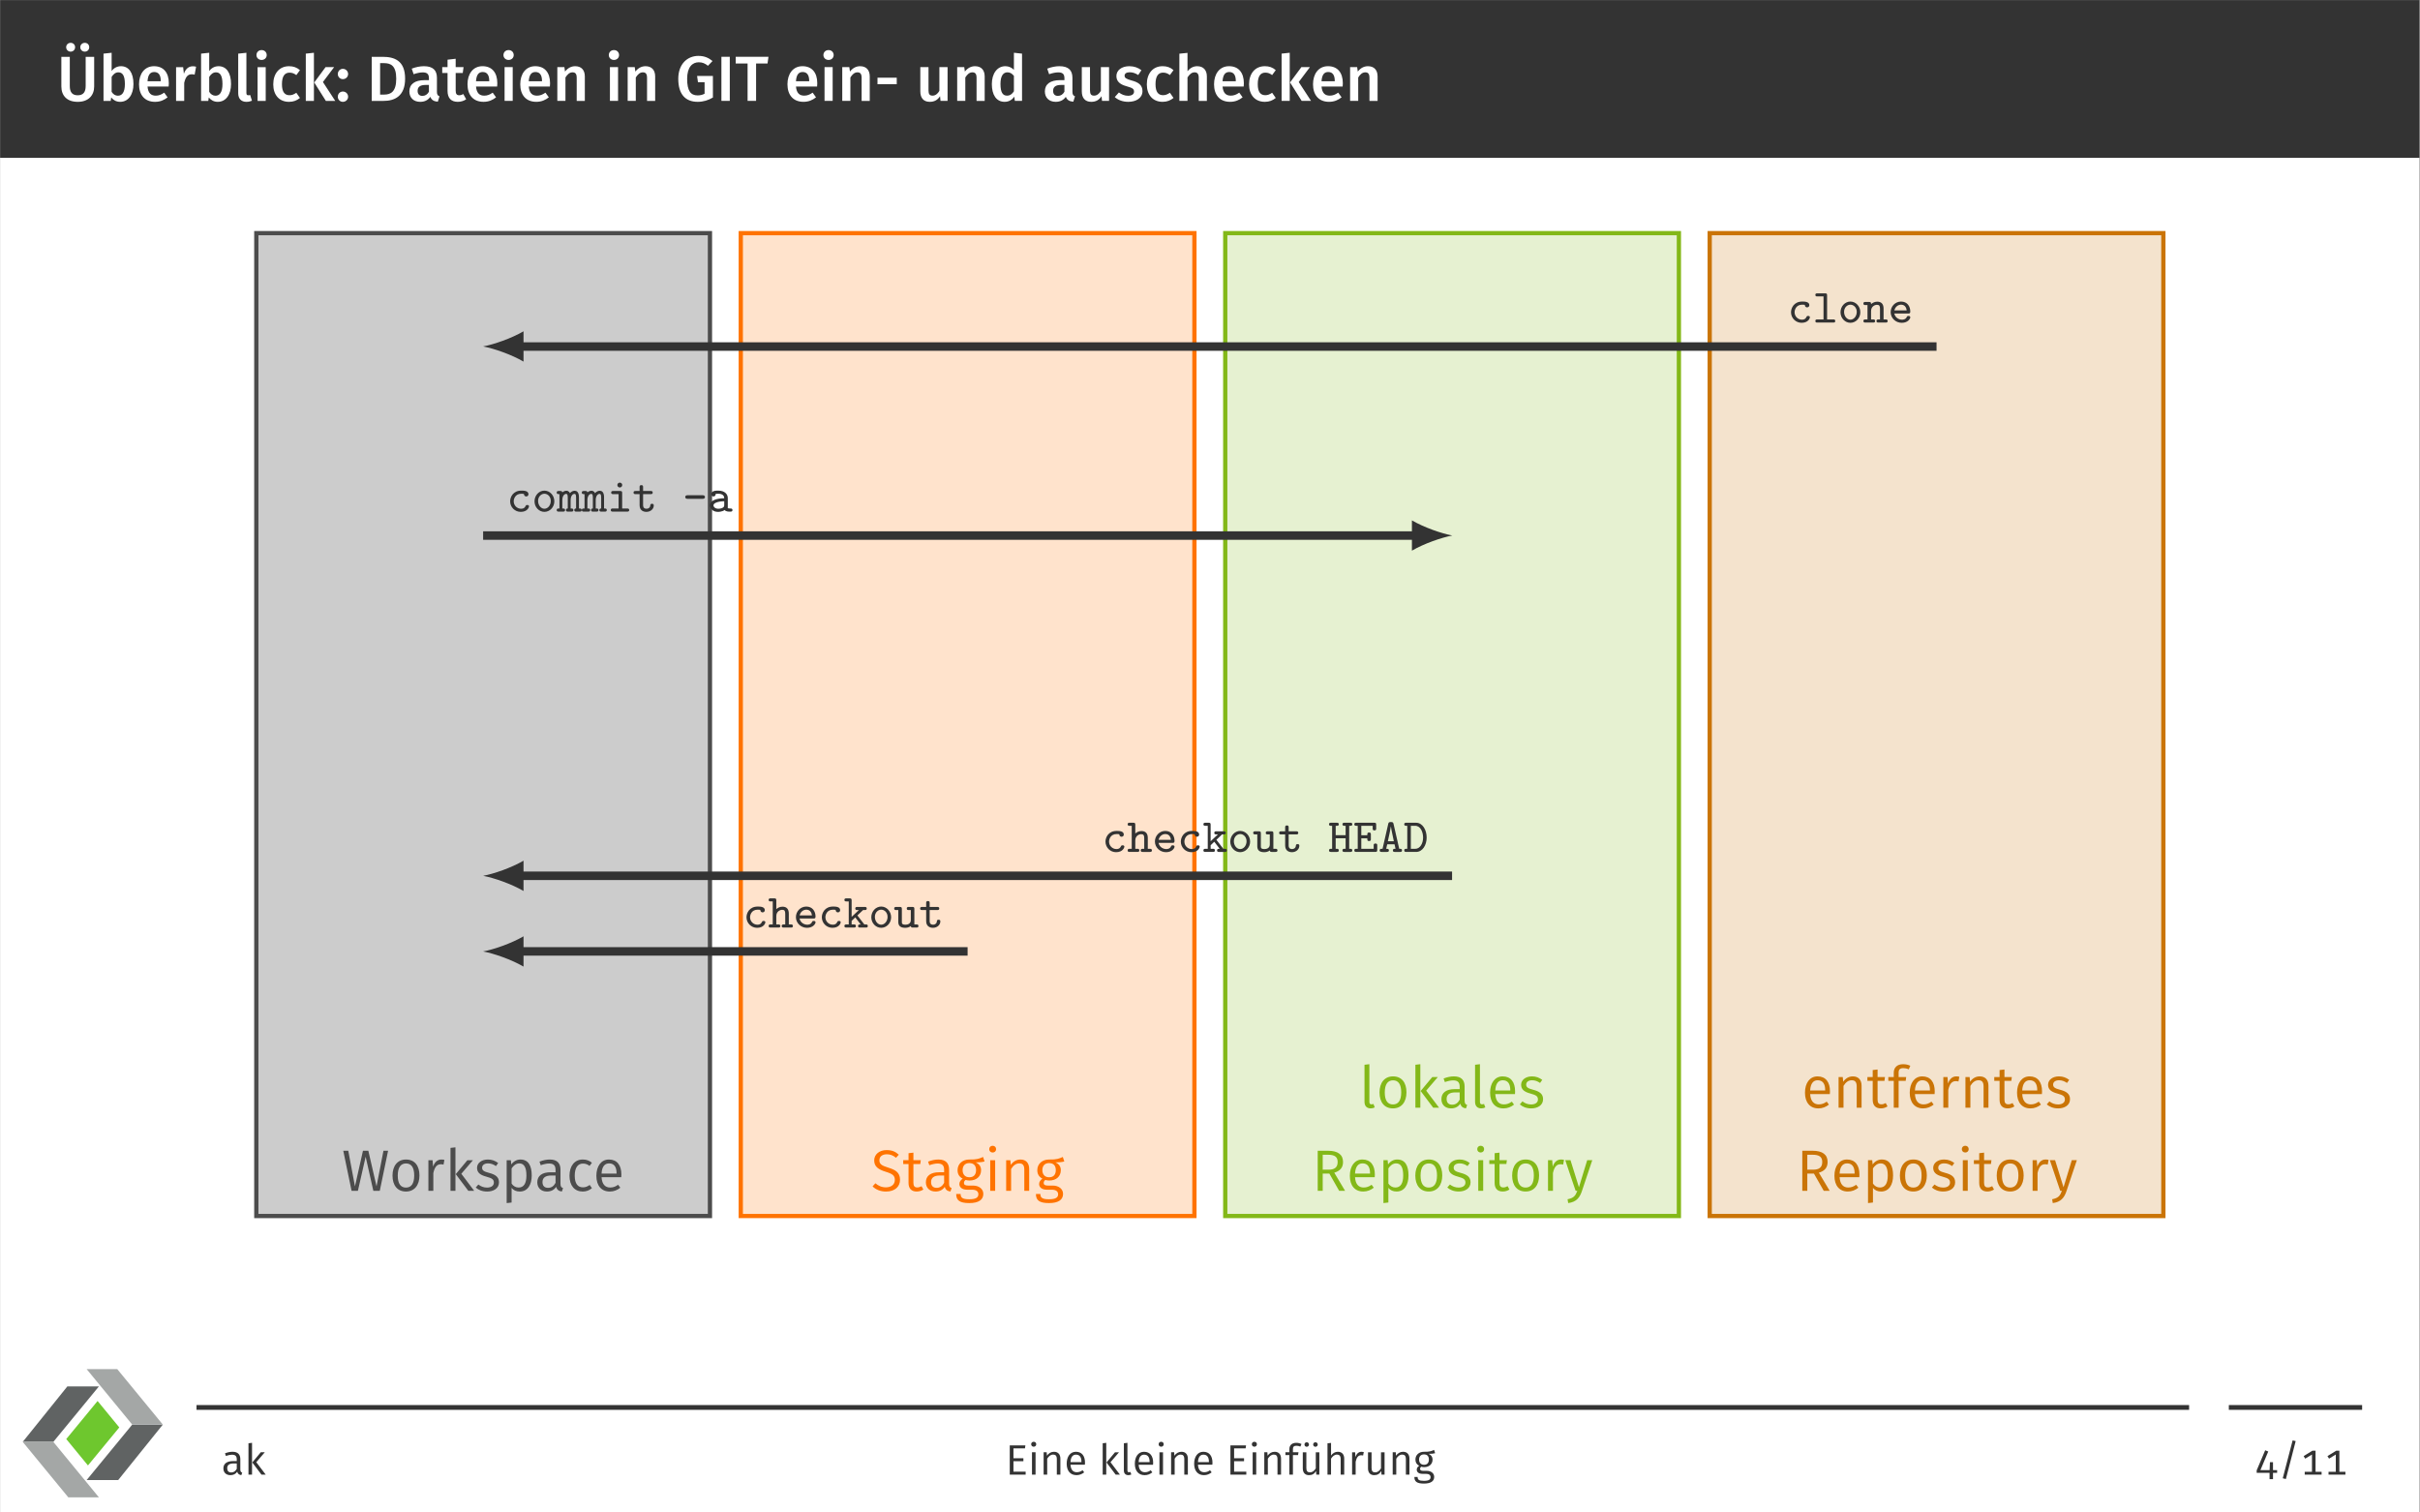 <?xml version="1.0" encoding="UTF-8" standalone="no"?>
<!-- Created with Inkscape (http://www.inkscape.org/) -->

<svg
   version="1.1"
   id="svg1"
   width="604.72"
   height="377.947"
   viewBox="0 0 604.72 377.947"
   sodipodi:docname="s02-git-page-37.pdf"
   xmlns:inkscape="http://www.inkscape.org/namespaces/inkscape"
   xmlns:sodipodi="http://sodipodi.sourceforge.net/DTD/sodipodi-0.dtd"
   xmlns="http://www.w3.org/2000/svg"
   xmlns:svg="http://www.w3.org/2000/svg">
  <rect x="0" y="0" width="604.72" height="377.947" fill="#808080" stroke="none"/>
  <defs
     id="defs1">
    <clipPath
       clipPathUnits="userSpaceOnUse"
       id="clipPath39">
      <path
         d="M 0,0 H 58.352 V 53.4 H 0 Z"
         transform="translate(-18.585,-46.197)"
         id="path39" />
    </clipPath>
    <clipPath
       clipPathUnits="userSpaceOnUse"
       id="clipPath40">
      <path
         d="M 0,0 H 58.352 V 53.4 H 0 Z"
         transform="translate(-5.5555567e-8,-23.099)"
         id="path40" />
    </clipPath>
    <clipPath
       clipPathUnits="userSpaceOnUse"
       id="clipPath41">
      <path
         d="M 0,0 H 58.352 V 53.4 H 0 Z"
         transform="translate(-45.608,-30.301)"
         id="path41" />
    </clipPath>
    <clipPath
       clipPathUnits="userSpaceOnUse"
       id="clipPath42">
      <path
         d="M 0,0 H 58.352 V 53.4 H 0 Z"
         transform="translate(-26.625,-53.4)"
         id="path42" />
    </clipPath>
    <clipPath
       clipPathUnits="userSpaceOnUse"
       id="clipPath43">
      <path
         d="M 0,0 H 58.352 V 53.4 H 0 Z"
         transform="translate(-18.13,-24.281)"
         id="path43" />
    </clipPath>
  </defs>
  <sodipodi:namedview
     id="namedview1"
     pagecolor="#ffffff"
     bordercolor="#000000"
     borderopacity="0.25"
     inkscape:showpageshadow="2"
     inkscape:pageopacity="0.0"
     inkscape:pagecheckerboard="0"
     inkscape:deskcolor="#d1d1d1">
    <inkscape:page
       x="0"
       y="0"
       inkscape:label="0"
       id="page1"
       width="604.72"
       height="377.947"
       margin="0"
       bleed="0" />
  </sodipodi:namedview>
  <g
     id="g1"
     inkscape:groupmode="layer"
     inkscape:label="0">
    <path
       id="path1"
       d="M -72,-211.465 H 381.543 V 72 H -72 Z"
       style="fill:#ffffff;fill-opacity:1;fill-rule:nonzero;stroke:none"
       transform="matrix(1.333,0,0,-1.333,96,95.993)" />
    <path
       id="path2"
       d="M -72,42.427 H 381.543 V 72 H -72 Z"
       style="fill:#333333;fill-opacity:1;fill-rule:nonzero;stroke:none"
       transform="matrix(1.333,0,0,-1.333,96,95.993)" />
    <path
       id="path3"
       d="m 2.589,-10.888 c -0.469,0 -0.844,0.352 -0.844,0.82 0,0.469 0.375,0.832 0.844,0.832 0.469,0 0.832,-0.363 0.832,-0.832 0,-0.469 -0.363,-0.82 -0.832,-0.82 z m 2.648,0 c -0.469,0 -0.844,0.352 -0.844,0.82 0,0.469 0.375,0.832 0.844,0.832 0.48,0 0.832,-0.363 0.832,-0.832 0,-0.469 -0.352,-0.82 -0.832,-0.82 z m 1.758,2.625 h -1.594 v 5.473 c 0,1.16 -0.469,1.734 -1.488,1.734 -1.02,0 -1.488,-0.574 -1.488,-1.734 V -8.263 H 0.843 v 5.555 c 0,1.699 1.031,2.883 3.07,2.883 2.016,0 3.082,-1.219 3.082,-2.883 z m 5.019,1.758 c -0.727,0 -1.336,0.34 -1.746,0.902 v -3.422 l -1.523,0.164 v 8.859 h 1.348 l 0.094,-0.645 c 0.41,0.516 0.984,0.82 1.676,0.82 1.547,0 2.496,-1.371 2.496,-3.34 0,-2.121 -0.879,-3.34 -2.344,-3.34 z m -0.574,5.531 c -0.48,0 -0.891,-0.27 -1.172,-0.727 v -2.801 c 0.305,-0.48 0.703,-0.855 1.254,-0.855 0.727,0 1.23,0.504 1.23,2.191 0,1.582 -0.539,2.191 -1.312,2.191 z m 9.551,-2.344 c 0,-1.992 -1.008,-3.188 -2.777,-3.188 -1.793,0 -2.812,1.465 -2.812,3.387 0,1.992 1.055,3.293 3.012,3.293 0.961,0 1.723,-0.34 2.344,-0.844 L 20.123,-1.548 c -0.551,0.387 -1.02,0.563 -1.582,0.563 -0.832,0 -1.43,-0.41 -1.547,-1.711 h 3.961 c 0.012,-0.164 0.035,-0.41 0.035,-0.621 z m -1.512,-0.363 h -2.484 c 0.082,-1.254 0.527,-1.734 1.254,-1.734 0.855,0 1.23,0.621 1.23,1.664 z m 5.988,-2.812 c -0.75,0 -1.359,0.504 -1.652,1.406 l -0.141,-1.242 h -1.324 v 6.328 h 1.523 V -3.376 c 0.234,-1.055 0.633,-1.617 1.395,-1.617 0.234,0 0.375,0.023 0.562,0.07 l 0.27,-1.488 c -0.211,-0.059 -0.41,-0.082 -0.633,-0.082 z m 4.84,-0.012 c -0.727,0 -1.336,0.34 -1.746,0.902 v -3.422 l -1.523,0.164 v 8.859 h 1.348 l 0.094,-0.645 c 0.41,0.516 0.984,0.82 1.676,0.82 1.547,0 2.496,-1.371 2.496,-3.34 0,-2.121 -0.879,-3.34 -2.344,-3.34 z m -0.574,5.531 c -0.48,0 -0.891,-0.27 -1.172,-0.727 v -2.801 c 0.305,-0.48 0.703,-0.855 1.254,-0.855 0.727,0 1.23,0.504 1.23,2.191 0,1.582 -0.539,2.191 -1.312,2.191 z m 5.81,1.148 c 0.398,0 0.762,-0.094 1.031,-0.211 L 36.234,-1.114 c -0.094,0.035 -0.211,0.059 -0.34,0.059 -0.27,0 -0.363,-0.141 -0.363,-0.445 v -7.523 l -1.535,0.164 v 7.418 c 0,1.031 0.574,1.617 1.547,1.617 z M 38.378,-9.528 c -0.562,0 -0.961,0.41 -0.961,0.938 0,0.504 0.398,0.914 0.961,0.914 0.574,0 0.961,-0.41 0.961,-0.914 0,-0.527 -0.387,-0.938 -0.961,-0.938 z m 0.773,3.199 H 37.628 v 6.328 h 1.523 z m 4.368,-0.176 c -1.816,0 -2.953,1.371 -2.953,3.398 0,2.016 1.137,3.281 2.965,3.281 0.809,0 1.465,-0.258 2.039,-0.727 L 44.891,-1.524 c -0.469,0.305 -0.797,0.457 -1.277,0.457 -0.855,0 -1.418,-0.539 -1.418,-2.062 0,-1.523 0.527,-2.168 1.418,-2.168 0.48,0 0.855,0.141 1.277,0.457 l 0.68,-0.926 c -0.598,-0.516 -1.23,-0.738 -2.051,-0.738 z m 4.67,-2.52 -1.523,0.164 v 8.859 h 1.523 z m 3.785,2.695 h -1.605 l -2.121,2.871 2.18,3.457 h 1.758 L 49.877,-3.54 Z m 1.641,0.316 c -0.539,0 -0.949,0.445 -0.949,0.973 0,0.527 0.41,0.961 0.949,0.961 0.551,0 0.984,-0.434 0.984,-0.961 0,-0.527 -0.434,-0.973 -0.984,-0.973 z m 0,4.254 c -0.539,0 -0.949,0.434 -0.949,0.973 0,0.527 0.41,0.961 0.949,0.961 0.551,0 0.984,-0.434 0.984,-0.961 0,-0.539 -0.434,-0.973 -0.984,-0.973 z m 7.438,-6.504 h -2.027 v 8.262 h 2.238 c 1.98,0 4.02,-0.82 4.02,-4.172 0,-3.422 -2.051,-4.09 -4.23,-4.09 z m 0.27,1.184 c 1.23,0 2.297,0.422 2.297,2.906 0,2.438 -1.008,2.988 -2.238,2.988 H 60.597 v -5.895 z m 9.926,5.402 v -2.648 c 0,-1.406 -0.738,-2.18 -2.438,-2.18 -0.703,0 -1.5,0.152 -2.285,0.457 l 0.352,1.043 c 0.645,-0.223 1.254,-0.34 1.688,-0.34 0.809,0 1.184,0.281 1.184,1.102 v 0.352 H 68.941 c -1.84,0 -2.859,0.75 -2.859,2.121 0,1.148 0.773,1.945 2.027,1.945 0.762,0 1.441,-0.27 1.898,-0.938 0.246,0.621 0.691,0.855 1.406,0.914 l 0.316,-1.008 C 71.425,-0.985 71.249,-1.161 71.249,-1.677 Z m -2.719,0.738 c -0.586,0 -0.902,-0.34 -0.902,-0.949 0,-0.738 0.492,-1.102 1.488,-1.102 h 0.633 v 1.277 c -0.293,0.504 -0.691,0.773 -1.219,0.773 z m 7.664,-0.34 c -0.281,0.152 -0.516,0.223 -0.762,0.223 -0.457,0 -0.668,-0.246 -0.668,-0.867 v -3.305 h 1.324 l 0.152,-1.102 h -1.477 v -1.57 l -1.523,0.176 v 1.395 h -0.996 v 1.102 h 0.996 v 3.34 c 0,1.348 0.656,2.051 1.898,2.062 0.562,0 1.137,-0.152 1.594,-0.48 z m 6.375,-2.039 c 0,-1.992 -1.008,-3.188 -2.777,-3.188 -1.793,0 -2.812,1.465 -2.812,3.387 0,1.992 1.055,3.293 3.012,3.293 0.961,0 1.723,-0.34 2.344,-0.844 L 81.702,-1.548 c -0.551,0.387 -1.02,0.563 -1.582,0.563 -0.832,0 -1.43,-0.41 -1.547,-1.711 h 3.961 c 0.012,-0.164 0.035,-0.41 0.035,-0.621 z m -1.512,-0.363 h -2.484 c 0.082,-1.254 0.527,-1.734 1.254,-1.734 0.855,0 1.23,0.621 1.23,1.664 z m 3.624,-5.848 c -0.562,0 -0.961,0.41 -0.961,0.938 0,0.504 0.398,0.914 0.961,0.914 0.574,0 0.961,-0.41 0.961,-0.914 0,-0.527 -0.387,-0.938 -0.961,-0.938 z m 0.773,3.199 h -1.523 v 6.328 h 1.523 z m 7.002,3.012 c 0,-1.992 -1.008,-3.188 -2.777,-3.188 -1.793,0 -2.812,1.465 -2.812,3.387 0,1.992 1.055,3.293 3.012,3.293 0.961,0 1.723,-0.34 2.344,-0.844 L 91.59,-1.548 c -0.551,0.387 -1.02,0.563 -1.582,0.563 -0.832,0 -1.43,-0.41 -1.547,-1.711 h 3.961 c 0.012,-0.164 0.035,-0.41 0.035,-0.621 z m -1.512,-0.363 h -2.484 c 0.082,-1.254 0.527,-1.734 1.254,-1.734 0.855,0 1.23,0.621 1.23,1.664 z m 6.237,-2.824 c -0.797,0 -1.43,0.375 -1.922,1.008 l -0.117,-0.832 h -1.324 v 6.328 h 1.523 V -4.395 c 0.375,-0.586 0.773,-0.961 1.324,-0.961 0.48,0 0.785,0.223 0.785,1.02 v 4.336 h 1.523 V -4.583 c 0,-1.207 -0.656,-1.922 -1.793,-1.922 z m 7.248,-3.023 c -0.562,0 -0.961,0.41 -0.961,0.938 0,0.504 0.398,0.914 0.961,0.914 0.574,0 0.961,-0.41 0.961,-0.914 0,-0.527 -0.387,-0.938 -0.961,-0.938 z m 0.773,3.199 h -1.523 v 6.328 h 1.523 z m 5.165,-0.176 c -0.797,0 -1.43,0.375 -1.922,1.008 l -0.117,-0.832 h -1.324 v 6.328 h 1.523 V -4.395 c 0.375,-0.586 0.773,-0.961 1.324,-0.961 0.48,0 0.785,0.223 0.785,1.02 v 4.336 h 1.523 V -4.583 c 0,-1.207 -0.656,-1.922 -1.793,-1.922 z m 9.908,-1.934 c -2.062,0 -3.785,1.5 -3.785,4.301 0,2.836 1.289,4.312 3.645,4.312 1.043,0 2.016,-0.305 2.848,-0.809 V -4.677 h -2.965 l 0.164,1.172 h 1.242 v 2.156 c -0.398,0.223 -0.844,0.316 -1.312,0.316 -1.289,0 -1.957,-0.844 -1.957,-3.105 0,-2.227 0.996,-3.105 2.168,-3.105 0.703,0 1.172,0.211 1.734,0.656 l 0.855,-0.891 c -0.703,-0.574 -1.488,-0.961 -2.637,-0.961 z m 5.871,0.176 h -1.57 v 8.262 h 1.57 z m 7.251,0 h -6.141 v 1.254 h 2.227 v 7.008 h 1.594 V -7.009 h 2.145 z m 9.149,4.945 c 0,-1.992 -1.008,-3.188 -2.777,-3.188 -1.793,0 -2.812,1.465 -2.812,3.387 0,1.992 1.055,3.293 3.012,3.293 0.961,0 1.723,-0.34 2.344,-0.844 l -0.633,-0.879 c -0.551,0.387 -1.02,0.563 -1.582,0.563 -0.832,0 -1.43,-0.41 -1.547,-1.711 h 3.961 c 0.012,-0.164 0.035,-0.41 0.035,-0.621 z m -1.512,-0.363 h -2.484 c 0.082,-1.254 0.527,-1.734 1.254,-1.734 0.855,0 1.23,0.621 1.23,1.664 z m 3.624,-5.848 c -0.562,0 -0.961,0.41 -0.961,0.938 0,0.504 0.398,0.914 0.961,0.914 0.574,0 0.961,-0.41 0.961,-0.914 0,-0.527 -0.387,-0.938 -0.961,-0.938 z m 0.773,3.199 h -1.523 v 6.328 h 1.523 z m 5.162,-0.176 c -0.797,0 -1.43,0.375 -1.922,1.008 l -0.117,-0.832 h -1.324 v 6.328 h 1.523 V -4.395 c 0.375,-0.586 0.773,-0.961 1.324,-0.961 0.48,0 0.785,0.223 0.785,1.02 v 4.336 h 1.523 V -4.583 c 0,-1.207 -0.656,-1.922 -1.793,-1.922 z m 3.243,3.375 h 3.609 v -1.219 h -3.609 z m 13.137,-3.199 h -1.535 v 4.453 c -0.316,0.551 -0.75,0.891 -1.277,0.891 -0.527,0 -0.762,-0.246 -0.762,-0.984 v -4.359 h -1.535 v 4.547 c 0,1.219 0.609,1.957 1.758,1.957 0.879,0 1.477,-0.34 1.945,-1.055 l 0.082,0.879 h 1.324 z m 5.165,-0.176 c -0.797,0 -1.43,0.375 -1.922,1.008 l -0.117,-0.832 h -1.324 v 6.328 h 1.523 V -4.395 c 0.375,-0.586 0.773,-0.961 1.324,-0.961 0.48,0 0.785,0.223 0.785,1.02 v 4.336 h 1.523 V -4.583 c 0,-1.207 -0.656,-1.922 -1.793,-1.922 z m 7.271,-2.52 v 3.199 c -0.398,-0.387 -0.926,-0.68 -1.594,-0.68 -1.559,0 -2.543,1.395 -2.543,3.352 0,2.004 0.82,3.328 2.402,3.328 0.809,0 1.418,-0.398 1.805,-0.973 l 0.105,0.797 h 1.348 V -8.86 Z m -1.301,8.039 c -0.762,0 -1.219,-0.563 -1.219,-2.18 0,-1.523 0.516,-2.191 1.312,-2.191 0.516,0 0.867,0.258 1.207,0.668 v 2.895 c -0.363,0.539 -0.738,0.809 -1.301,0.809 z m 12.27,-0.691 v -2.648 c 0,-1.406 -0.738,-2.18 -2.438,-2.18 -0.703,0 -1.5,0.152 -2.285,0.457 l 0.352,1.043 c 0.645,-0.223 1.254,-0.34 1.688,-0.34 0.809,0 1.184,0.281 1.184,1.102 v 0.352 h -0.809 c -1.84,0 -2.859,0.75 -2.859,2.121 0,1.148 0.773,1.945 2.027,1.945 0.762,0 1.441,-0.27 1.898,-0.938 0.246,0.621 0.691,0.855 1.406,0.914 l 0.316,-1.008 c -0.305,-0.129 -0.48,-0.305 -0.48,-0.82 z m -2.719,0.738 c -0.586,0 -0.902,-0.34 -0.902,-0.949 0,-0.738 0.492,-1.102 1.488,-1.102 h 0.633 v 1.277 c -0.293,0.504 -0.691,0.773 -1.219,0.773 z m 9.586,-5.391 h -1.535 v 4.453 c -0.316,0.551 -0.75,0.891 -1.277,0.891 -0.527,0 -0.762,-0.246 -0.762,-0.984 v -4.359 h -1.535 v 4.547 c 0,1.219 0.609,1.957 1.758,1.957 0.879,0 1.477,-0.34 1.945,-1.055 l 0.082,0.879 h 1.324 z m 3.814,-0.176 c -1.477,0 -2.438,0.785 -2.438,1.84 0,0.938 0.574,1.559 1.875,1.91 1.184,0.34 1.43,0.504 1.43,1.031 0,0.48 -0.434,0.762 -1.125,0.762 -0.645,0 -1.23,-0.246 -1.711,-0.621 l -0.773,0.867 c 0.586,0.527 1.441,0.891 2.531,0.891 1.441,0 2.66,-0.691 2.66,-2.004 0,-1.125 -0.727,-1.652 -2.016,-1.992 -1.078,-0.305 -1.336,-0.492 -1.336,-0.914 0,-0.387 0.352,-0.633 0.961,-0.633 0.562,0 1.066,0.176 1.594,0.516 l 0.598,-0.902 c -0.598,-0.457 -1.348,-0.75 -2.25,-0.75 z m 6.217,0 c -1.816,0 -2.953,1.371 -2.953,3.398 0,2.016 1.137,3.281 2.965,3.281 0.809,0 1.465,-0.258 2.039,-0.727 l -0.68,-0.973 c -0.469,0.305 -0.797,0.457 -1.277,0.457 -0.855,0 -1.418,-0.539 -1.418,-2.062 0,-1.523 0.527,-2.168 1.418,-2.168 0.48,0 0.855,0.141 1.277,0.457 l 0.68,-0.926 c -0.598,-0.516 -1.23,-0.738 -2.051,-0.738 z m 6.513,0 c -0.762,0 -1.348,0.34 -1.84,0.938 v -3.434 l -1.523,0.152 v 8.848 h 1.523 V -4.407 c 0.375,-0.574 0.785,-0.949 1.324,-0.949 0.469,0 0.785,0.223 0.785,1.02 v 4.336 h 1.523 V -4.583 c 0,-1.195 -0.668,-1.922 -1.793,-1.922 z m 8.725,3.188 c 0,-1.992 -1.008,-3.188 -2.777,-3.188 -1.793,0 -2.812,1.465 -2.812,3.387 0,1.992 1.055,3.293 3.012,3.293 0.961,0 1.723,-0.34 2.344,-0.844 l -0.633,-0.879 c -0.551,0.387 -1.02,0.563 -1.582,0.563 -0.832,0 -1.43,-0.41 -1.547,-1.711 h 3.961 c 0.012,-0.164 0.035,-0.41 0.035,-0.621 z m -1.512,-0.363 h -2.484 c 0.082,-1.254 0.527,-1.734 1.254,-1.734 0.855,0 1.23,0.621 1.23,1.664 z m 5.44,-2.824 c -1.816,0 -2.953,1.371 -2.953,3.398 0,2.016 1.137,3.281 2.965,3.281 0.809,0 1.465,-0.258 2.039,-0.727 l -0.68,-0.973 c -0.469,0.305 -0.797,0.457 -1.277,0.457 -0.855,0 -1.418,-0.539 -1.418,-2.062 0,-1.523 0.527,-2.168 1.418,-2.168 0.48,0 0.855,0.141 1.277,0.457 l 0.68,-0.926 c -0.598,-0.516 -1.23,-0.738 -2.051,-0.738 z m 4.67,-2.52 -1.523,0.164 v 8.859 h 1.523 z m 3.785,2.695 h -1.605 l -2.121,2.871 2.18,3.457 h 1.758 L 232.804,-3.54 Z m 6.17,3.012 c 0,-1.992 -1.008,-3.188 -2.777,-3.188 -1.793,0 -2.812,1.465 -2.812,3.387 0,1.992 1.055,3.293 3.012,3.293 0.961,0 1.723,-0.34 2.344,-0.844 l -0.633,-0.879 c -0.551,0.387 -1.02,0.563 -1.582,0.563 -0.832,0 -1.43,-0.41 -1.547,-1.711 h 3.961 c 0.012,-0.164 0.035,-0.41 0.035,-0.621 z m -1.512,-0.363 h -2.484 c 0.082,-1.254 0.527,-1.734 1.254,-1.734 0.855,0 1.23,0.621 1.23,1.664 z m 6.237,-2.824 c -0.797,0 -1.43,0.375 -1.922,1.008 l -0.117,-0.832 h -1.324 v 6.328 h 1.523 V -4.395 c 0.375,-0.586 0.773,-0.961 1.324,-0.961 0.48,0 0.785,0.223 0.785,1.02 v 4.336 h 1.523 V -4.583 c 0,-1.207 -0.656,-1.922 -1.793,-1.922 z m 0,0"
       style="fill:#ffffff;fill-opacity:1;fill-rule:nonzero;stroke:none"
       aria-label="Überblick:DateieninGITein-undauschecken"
       transform="matrix(1.333,0,0,1.333,14.208,25.216)" />
    <path
       id="path4"
       d="M -42.52,-92.127 H 42.52 V 92.127 h -85.04 z"
       style="fill:#cccccc;fill-opacity:1;fill-rule:nonzero;stroke:#4c4c4c;stroke-width:0.797;stroke-linecap:butt;stroke-linejoin:miter;stroke-miterlimit:10;stroke-dasharray:none;stroke-opacity:1"
       transform="matrix(1.333,0,0,-1.333,120.727,181.063)" />
    <path
       id="path5"
       d="M 8.683,-7.513 H 7.816 L 6.515,-0.845 4.98,-7.513 H 3.972 l -1.5,6.668 L 1.219,-7.513 H 0.281 l 1.559,7.512 h 1.184 l 1.453,-6.398 1.441,6.398 h 1.207 z m 3.36,1.641 c -1.605,0 -2.531,1.207 -2.531,3.012 0,1.828 0.914,2.988 2.52,2.988 1.605,0 2.531,-1.207 2.531,-3.012 0,-1.828 -0.902,-2.988 -2.52,-2.988 z m 0,0.738 c 0.996,0 1.535,0.738 1.535,2.25 0,1.535 -0.551,2.273 -1.547,2.273 -0.996,0 -1.535,-0.738 -1.535,-2.25 0,-1.535 0.562,-2.273 1.547,-2.273 z m 6.633,-0.738 c -0.715,0 -1.254,0.445 -1.559,1.336 l -0.094,-1.207 h -0.785 v 5.742 h 0.926 V -3.329 c 0.246,-1.125 0.668,-1.652 1.406,-1.652 0.199,0 0.34,0.023 0.504,0.07 l 0.164,-0.891 c -0.164,-0.047 -0.363,-0.07 -0.562,-0.07 z m 2.634,-2.285 -0.926,0.105 v 8.051 h 0.926 z m 3.281,2.414 h -1.043 l -2.18,2.613 2.355,3.129 H 24.826 L 22.412,-3.201 Z m 2.795,-0.129 c -1.16,0 -2.027,0.656 -2.027,1.559 0,0.809 0.48,1.324 1.734,1.652 1.113,0.305 1.418,0.527 1.418,1.125 0,0.574 -0.504,0.926 -1.277,0.926 -0.645,0 -1.172,-0.223 -1.629,-0.574 l -0.492,0.563 c 0.492,0.434 1.184,0.75 2.145,0.75 1.148,0 2.215,-0.551 2.215,-1.723 0,-1.008 -0.668,-1.465 -1.898,-1.781 -0.949,-0.246 -1.266,-0.469 -1.266,-0.961 0,-0.492 0.434,-0.809 1.113,-0.809 0.539,0 0.984,0.164 1.488,0.504 l 0.41,-0.574 c -0.551,-0.41 -1.137,-0.656 -1.934,-0.656 z m 6.103,0 c -0.68,0 -1.301,0.34 -1.711,0.926 l -0.082,-0.797 h -0.785 v 8.039 l 0.926,-0.105 v -2.742 c 0.363,0.457 0.879,0.68 1.535,0.68 1.465,0 2.238,-1.254 2.238,-3.012 0,-1.816 -0.621,-2.988 -2.121,-2.988 z m -0.34,5.25 c -0.551,0 -0.996,-0.27 -1.312,-0.738 v -2.848 c 0.328,-0.492 0.797,-0.938 1.441,-0.938 0.891,0 1.336,0.738 1.336,2.262 0,1.535 -0.516,2.262 -1.465,2.262 z m 7.852,-0.703 v -2.66 c 0,-1.184 -0.621,-1.887 -1.992,-1.887 -0.633,0 -1.254,0.129 -1.945,0.398 l 0.234,0.668 c 0.586,-0.199 1.113,-0.316 1.547,-0.316 0.832,0 1.23,0.328 1.23,1.184 v 0.457 h -0.938 c -1.57,0 -2.484,0.656 -2.484,1.875 0,1.031 0.68,1.734 1.816,1.734 0.715,0 1.324,-0.27 1.723,-0.879 0.152,0.562 0.504,0.809 1.066,0.879 l 0.223,-0.645 C 41.165,-0.622 41.001,-0.786 41.001,-1.326 Z m -2.332,0.762 c -0.68,0 -1.043,-0.387 -1.043,-1.09 0,-0.809 0.562,-1.219 1.641,-1.219 h 0.809 v 1.371 c -0.328,0.621 -0.785,0.937 -1.406,0.937 z m 6.504,-5.309 c -1.535,0 -2.484,1.207 -2.484,3.047 0,1.852 0.961,2.953 2.484,2.953 0.656,0 1.23,-0.211 1.723,-0.633 L 46.473,-1.103 c -0.422,0.293 -0.773,0.445 -1.266,0.445 -0.938,0 -1.535,-0.656 -1.535,-2.18 0,-1.535 0.598,-2.273 1.535,-2.273 0.492,0 0.867,0.141 1.242,0.434 l 0.445,-0.586 c -0.516,-0.434 -1.055,-0.609 -1.723,-0.609 z m 7.242,2.812 c 0,-1.734 -0.797,-2.812 -2.332,-2.812 -1.465,0 -2.355,1.254 -2.355,3.059 0,1.816 0.926,2.941 2.508,2.941 0.785,0 1.418,-0.27 1.98,-0.715 L 51.805,-1.138 c -0.504,0.352 -0.926,0.516 -1.5,0.516 -0.867,0 -1.523,-0.551 -1.605,-1.934 h 3.691 c 0.012,-0.117 0.023,-0.305 0.023,-0.504 z m -0.902,-0.176 h -2.812 c 0.07,-1.336 0.609,-1.91 1.406,-1.91 0.949,0 1.406,0.668 1.406,1.828 z m 0,0"
       style="fill:#4c4c4c;fill-opacity:1;fill-rule:nonzero;stroke:none"
       aria-label="Workspace"
       transform="matrix(1.333,0,0,1.333,85.403,297.576)" />
    <path
       id="path6"
       d="m 48.299,-92.127 h 85.04 V 92.127 H 48.299 Z"
       style="fill:#ffe3cc;fill-opacity:1;fill-rule:nonzero;stroke:#ff7300;stroke-width:0.797;stroke-linecap:butt;stroke-linejoin:miter;stroke-miterlimit:10;stroke-dasharray:none;stroke-opacity:1"
       transform="matrix(1.333,0,0,-1.333,120.727,181.063)" />
    <path
       id="path7"
       d="m 2.93,-7.642 c -1.359,0 -2.32,0.809 -2.32,1.934 0,1.148 0.738,1.699 2.203,2.145 1.289,0.398 1.664,0.738 1.664,1.512 0,0.926 -0.75,1.395 -1.664,1.395 -0.832,0 -1.418,-0.293 -1.98,-0.762 l -0.527,0.586 c 0.621,0.598 1.453,0.961 2.52,0.961 1.652,0 2.625,-0.902 2.625,-2.215 0,-1.406 -0.961,-1.887 -2.203,-2.262 -1.348,-0.41 -1.664,-0.727 -1.664,-1.395 0,-0.727 0.598,-1.113 1.395,-1.113 0.633,0 1.16,0.199 1.723,0.656 l 0.516,-0.574 c -0.609,-0.562 -1.254,-0.867 -2.285,-0.867 z m 6.554,6.773 c -0.293,0.152 -0.527,0.234 -0.797,0.234 -0.516,0 -0.727,-0.281 -0.727,-0.879 v -3.516 h 1.289 l 0.094,-0.715 H 7.96 v -1.418 l -0.914,0.105 v 1.312 H 6.05 v 0.715 h 0.996 v 3.551 c 0,1.055 0.562,1.605 1.512,1.605 0.48,0 0.902,-0.129 1.266,-0.375 z M 14.646,-1.326 v -2.66 c 0,-1.184 -0.621,-1.887 -1.992,-1.887 -0.633,0 -1.254,0.129 -1.945,0.398 l 0.234,0.668 c 0.586,-0.199 1.113,-0.316 1.547,-0.316 0.832,0 1.23,0.328 1.23,1.184 v 0.457 h -0.938 c -1.57,0 -2.484,0.656 -2.484,1.875 0,1.031 0.68,1.734 1.816,1.734 0.715,0 1.324,-0.27 1.723,-0.879 0.152,0.562 0.504,0.809 1.066,0.879 l 0.223,-0.645 C 14.81,-0.622 14.646,-0.786 14.646,-1.326 Z m -2.332,0.762 c -0.68,0 -1.043,-0.387 -1.043,-1.09 0,-0.809 0.562,-1.219 1.641,-1.219 h 0.809 v 1.371 c -0.328,0.621 -0.785,0.937 -1.406,0.937 z m 8.704,-5.789 c -0.645,0.293 -1.137,0.516 -2.59,0.48 -1.266,0 -2.191,0.82 -2.191,1.992 0,0.75 0.316,1.254 0.961,1.594 -0.398,0.27 -0.621,0.621 -0.621,1.008 0,0.563 0.457,1.066 1.465,1.066 h 0.902 c 0.75,0 1.195,0.293 1.195,0.855 0,0.598 -0.445,0.937 -1.711,0.937 -1.289,0 -1.617,-0.305 -1.617,-0.996 h -0.832 c 0,1.16 0.598,1.711 2.449,1.711 1.758,0 2.637,-0.621 2.637,-1.723 0,-0.891 -0.762,-1.559 -1.934,-1.559 h -0.914 c -0.609,0 -0.785,-0.211 -0.785,-0.492 0,-0.223 0.117,-0.434 0.316,-0.562 0.234,0.07 0.469,0.105 0.727,0.105 1.359,0 2.168,-0.809 2.168,-1.934 0,-0.691 -0.34,-1.172 -1.008,-1.465 0.668,-0.012 1.195,-0.035 1.664,-0.176 z m -2.59,1.148 c 0.844,0 1.277,0.469 1.277,1.324 0,0.844 -0.445,1.336 -1.254,1.336 -0.809,0 -1.266,-0.539 -1.266,-1.336 0,-0.773 0.422,-1.324 1.242,-1.324 z m 4.389,-3.246 c -0.387,0 -0.645,0.281 -0.645,0.633 0,0.363 0.258,0.633 0.645,0.633 0.387,0 0.645,-0.27 0.645,-0.633 0,-0.352 -0.258,-0.633 -0.645,-0.633 z m 0.469,2.707 h -0.926 v 5.742 h 0.926 z m 4.734,-0.129 c -0.773,0 -1.395,0.41 -1.805,1.008 l -0.082,-0.879 h -0.785 v 5.742 h 0.926 V -4.091 c 0.398,-0.633 0.855,-1.055 1.535,-1.055 0.586,0 0.938,0.281 0.938,1.16 v 3.984 h 0.914 V -4.115 c 0,-1.09 -0.586,-1.758 -1.641,-1.758 z m 7.945,-0.48 c -0.645,0.293 -1.137,0.516 -2.59,0.48 -1.266,0 -2.191,0.82 -2.191,1.992 0,0.75 0.316,1.254 0.961,1.594 -0.398,0.27 -0.621,0.621 -0.621,1.008 0,0.563 0.457,1.066 1.465,1.066 h 0.902 c 0.75,0 1.195,0.293 1.195,0.855 0,0.598 -0.445,0.937 -1.711,0.937 -1.289,0 -1.617,-0.305 -1.617,-0.996 H 30.926 c 0,1.16 0.598,1.711 2.449,1.711 1.758,0 2.637,-0.621 2.637,-1.723 0,-0.891 -0.762,-1.559 -1.934,-1.559 h -0.914 c -0.609,0 -0.785,-0.211 -0.785,-0.492 0,-0.223 0.117,-0.434 0.316,-0.562 0.234,0.07 0.469,0.105 0.727,0.105 1.359,0 2.168,-0.809 2.168,-1.934 0,-0.691 -0.34,-1.172 -1.008,-1.465 0.668,-0.012 1.195,-0.035 1.664,-0.176 z m -2.59,1.148 c 0.844,0 1.277,0.469 1.277,1.324 0,0.844 -0.445,1.336 -1.254,1.336 -0.809,0 -1.266,-0.539 -1.266,-1.336 0,-0.773 0.422,-1.324 1.242,-1.324 z m 0,0"
       style="fill:#ff7300;fill-opacity:1;fill-rule:nonzero;stroke:none"
       aria-label="Staging"
       transform="matrix(1.333,0,0,1.333,217.636,297.576)" />
    <path
       id="path8"
       d="m 139.117,-92.127 h 85.04 V 92.127 h -85.04 z"
       style="fill:#e6f1d1;fill-opacity:1;fill-rule:nonzero;stroke:#83b818;stroke-width:0.797;stroke-linecap:butt;stroke-linejoin:miter;stroke-miterlimit:10;stroke-dasharray:none;stroke-opacity:1"
       transform="matrix(1.333,0,0,-1.333,120.727,181.063)" />
    <path
       id="path9"
       d="m 2.132,0.129 c 0.281,0 0.551,-0.07 0.762,-0.188 L 2.647,-0.703 c -0.105,0.047 -0.234,0.07 -0.375,0.07 -0.281,0 -0.387,-0.164 -0.387,-0.48 v -7.043 l -0.914,0.105 v 6.961 c 0,0.797 0.457,1.219 1.16,1.219 z M 6.318,-5.871 c -1.605,0 -2.531,1.207 -2.531,3.012 0,1.828 0.914,2.988 2.52,2.988 1.605,0 2.531,-1.207 2.531,-3.012 0,-1.828 -0.902,-2.988 -2.52,-2.988 z m 0,0.738 c 0.996,0 1.535,0.738 1.535,2.25 0,1.535 -0.551,2.273 -1.547,2.273 -0.996,0 -1.535,-0.738 -1.535,-2.25 0,-1.535 0.562,-2.273 1.547,-2.273 z m 5.118,-3.023 -0.926,0.105 V 5.859375e-4 h 0.926 z m 3.281,2.414 H 13.675 L 11.495,-3.128 13.85,5.859375e-4 h 1.102 L 12.538,-3.199 Z m 5.021,4.418 v -2.66 c 0,-1.184 -0.621,-1.887 -1.992,-1.887 -0.633,0 -1.254,0.129 -1.945,0.398 l 0.234,0.668 c 0.586,-0.199 1.113,-0.316 1.547,-0.316 0.832,0 1.23,0.328 1.23,1.184 v 0.457 h -0.938 c -1.57,0 -2.484,0.656 -2.484,1.875 0,1.031 0.68,1.734 1.816,1.734 0.715,0 1.324,-0.27 1.723,-0.879 0.152,0.562 0.504,0.809 1.066,0.879 l 0.223,-0.645 C 19.903,-0.621 19.739,-0.785 19.739,-1.324 Z m -2.332,0.762 c -0.68,0 -1.043,-0.387 -1.043,-1.09 0,-0.809 0.562,-1.219 1.641,-1.219 h 0.809 v 1.371 c -0.328,0.621 -0.785,0.938 -1.406,0.938 z m 5.452,0.691 c 0.281,0 0.551,-0.07 0.762,-0.188 l -0.246,-0.645 c -0.105,0.047 -0.234,0.07 -0.375,0.07 -0.281,0 -0.387,-0.164 -0.387,-0.48 v -7.043 l -0.914,0.105 v 6.961 c 0,0.797 0.457,1.219 1.16,1.219 z m 6.343,-3.187 c 0,-1.734 -0.797,-2.812 -2.332,-2.812 -1.465,0 -2.355,1.254 -2.355,3.059 0,1.816 0.926,2.941 2.508,2.941 0.785,0 1.418,-0.27 1.98,-0.715 L 28.593,-1.136 c -0.504,0.352 -0.926,0.516 -1.5,0.516 -0.867,0 -1.523,-0.551 -1.605,-1.934 h 3.691 c 0.012,-0.117 0.023,-0.305 0.023,-0.504 z m -0.902,-0.176 h -2.812 c 0.07,-1.336 0.609,-1.91 1.406,-1.91 0.949,0 1.406,0.668 1.406,1.828 z m 4.061,-2.637 c -1.16,0 -2.027,0.656 -2.027,1.559 0,0.809 0.48,1.324 1.734,1.652 1.113,0.305 1.418,0.527 1.418,1.125 0,0.574 -0.504,0.926 -1.277,0.926 -0.645,0 -1.172,-0.223 -1.629,-0.574 l -0.492,0.562 c 0.492,0.434 1.184,0.75 2.145,0.75 1.148,0 2.215,-0.551 2.215,-1.723 0,-1.008 -0.668,-1.465 -1.898,-1.781 -0.949,-0.246 -1.266,-0.469 -1.266,-0.961 0,-0.492 0.434,-0.809 1.113,-0.809 0.539,0 0.984,0.164 1.488,0.504 l 0.41,-0.574 c -0.551,-0.41 -1.137,-0.656 -1.934,-0.656 z M -3.78,15.581 h 1.113 l -2.027,-3.398 c 1.066,-0.316 1.641,-0.938 1.641,-2.004 0,-1.383 -0.961,-2.109 -2.812,-2.109 h -1.934 v 7.512 h 0.938 v -3.234 h 1.242 z M -6.862,11.62 V 8.819 h 0.984 c 1.277,0 1.816,0.41 1.816,1.359 0,1.043 -0.621,1.441 -1.699,1.441 z m 9.773,0.902 c 0,-1.734 -0.797,-2.812 -2.332,-2.812 -1.465,0 -2.355,1.254 -2.355,3.059 0,1.816 0.926,2.941 2.508,2.941 0.785,0 1.418,-0.27 1.98,-0.715 L 2.302,14.444 c -0.504,0.352 -0.926,0.516 -1.5,0.516 -0.867,0 -1.523,-0.551 -1.605,-1.934 H 2.888 c 0.012,-0.117 0.023,-0.305 0.023,-0.504 z M 2.009,12.346 h -2.813 c 0.07,-1.336 0.609,-1.91 1.406,-1.91 0.949,0 1.406,0.668 1.406,1.828 z M 7.1,9.71 c -0.68,0 -1.301,0.34 -1.711,0.926 L 5.308,9.838 H 4.522 V 17.878 L 5.448,17.772 v -2.742 c 0.363,0.457 0.879,0.68 1.535,0.68 1.465,0 2.238,-1.254 2.238,-3.012 0,-1.816 -0.621,-2.988 -2.121,-2.988 z M 6.761,14.96 c -0.551,0 -0.996,-0.27 -1.312,-0.738 v -2.848 c 0.328,-0.492 0.797,-0.938 1.441,-0.938 0.891,0 1.336,0.738 1.336,2.262 0,1.535 -0.516,2.262 -1.465,2.262 z m 6.267,-5.25 c -1.605,0 -2.531,1.207 -2.531,3.012 0,1.828 0.914,2.988 2.52,2.988 1.605,0 2.531,-1.207 2.531,-3.012 0,-1.828 -0.902,-2.988 -2.52,-2.988 z m 0,0.738 c 0.996,0 1.535,0.738 1.535,2.25 0,1.535 -0.551,2.273 -1.547,2.273 -0.996,0 -1.535,-0.738 -1.535,-2.25 0,-1.535 0.562,-2.273 1.547,-2.273 z m 5.739,-0.738 c -1.16,0 -2.027,0.656 -2.027,1.559 0,0.809 0.48,1.324 1.734,1.652 1.113,0.305 1.418,0.527 1.418,1.125 0,0.574 -0.504,0.926 -1.277,0.926 -0.645,0 -1.172,-0.223 -1.629,-0.574 l -0.492,0.562 c 0.492,0.434 1.184,0.75 2.145,0.75 1.148,0 2.215,-0.551 2.215,-1.723 0,-1.008 -0.668,-1.465 -1.898,-1.781 -0.949,-0.246 -1.266,-0.469 -1.266,-0.961 0,-0.492 0.434,-0.809 1.113,-0.809 0.539,0 0.984,0.164 1.488,0.504 L 20.7,10.366 C 20.149,9.956 19.563,9.71 18.766,9.71 Z m 3.984,-2.578 c -0.387,0 -0.645,0.281 -0.645,0.633 0,0.363 0.258,0.633 0.645,0.633 0.387,0 0.645,-0.27 0.645,-0.633 0,-0.352 -0.258,-0.633 -0.645,-0.633 z m 0.469,2.707 h -0.926 v 5.742 h 0.926 z m 4.582,4.875 c -0.293,0.152 -0.527,0.234 -0.797,0.234 -0.516,0 -0.727,-0.281 -0.727,-0.879 V 10.553 h 1.289 l 0.094,-0.715 H 26.278 V 8.421 l -0.914,0.105 v 1.312 H 24.368 V 10.553 h 0.996 v 3.551 c 0,1.055 0.562,1.605 1.512,1.605 0.48,0 0.902,-0.129 1.266,-0.375 z M 31.18,9.71 c -1.605,0 -2.531,1.207 -2.531,3.012 0,1.828 0.914,2.988 2.52,2.988 1.605,0 2.531,-1.207 2.531,-3.012 0,-1.828 -0.902,-2.988 -2.52,-2.988 z m 0,0.738 c 0.996,0 1.535,0.738 1.535,2.25 0,1.535 -0.551,2.273 -1.547,2.273 -0.996,0 -1.535,-0.738 -1.535,-2.25 0,-1.535 0.562,-2.273 1.547,-2.273 z m 6.63,-0.738 c -0.715,0 -1.254,0.445 -1.559,1.336 l -0.094,-1.207 h -0.785 v 5.742 h 0.926 v -3.328 c 0.246,-1.125 0.668,-1.652 1.406,-1.652 0.199,0 0.34,0.023 0.504,0.07 l 0.164,-0.891 c -0.164,-0.047 -0.363,-0.07 -0.562,-0.07 z m 5.856,0.129 H 42.717 L 41.17,14.913 39.588,9.838 h -0.984 l 1.945,5.742 h 0.316 c -0.34,0.914 -0.656,1.359 -1.828,1.582 l 0.117,0.715 c 1.535,-0.188 2.18,-1.043 2.578,-2.262 z m 0,0"
       style="fill:#83b818;fill-opacity:1;fill-rule:nonzero;stroke:none"
       aria-label="lokales&#10;Repository"
       transform="matrix(1.333,0,0,1.333,339.673,276.8)" />
    <path
       id="path10"
       d="m 229.936,-92.127 h 85.04 V 92.127 h -85.04 z"
       style="fill:#f4e3cd;fill-opacity:1;fill-rule:nonzero;stroke:#ca7406;stroke-width:0.797;stroke-linecap:butt;stroke-linejoin:miter;stroke-miterlimit:10;stroke-dasharray:none;stroke-opacity:1"
       transform="matrix(1.333,0,0,-1.333,120.727,181.063)" />
    <path
       id="path11"
       d="m 5.332,-3.058 c 0,-1.734 -0.797,-2.812 -2.332,-2.812 -1.465,0 -2.355,1.254 -2.355,3.059 0,1.816 0.926,2.941 2.508,2.941 0.785,0 1.418,-0.27 1.98,-0.715 L 4.722,-1.136 c -0.504,0.352 -0.926,0.516 -1.5,0.516 -0.867,0 -1.523,-0.551 -1.605,-1.934 h 3.691 c 0.012,-0.117 0.023,-0.305 0.023,-0.504 z M 4.43,-3.234 h -2.812 c 0.07,-1.336 0.609,-1.91 1.406,-1.91 0.949,0 1.406,0.668 1.406,1.828 z m 5.186,-2.637 c -0.773,0 -1.395,0.41 -1.805,1.008 L 7.728,-5.742 H 6.943 V 5.859375e-4 H 7.869 V -4.089 c 0.398,-0.633 0.855,-1.055 1.535,-1.055 0.586,0 0.938,0.281 0.938,1.16 V 5.859375e-4 h 0.914 V -4.113 c 0,-1.09 -0.586,-1.758 -1.641,-1.758 z m 6.164,5.004 c -0.293,0.152 -0.527,0.234 -0.797,0.234 -0.516,0 -0.727,-0.281 -0.727,-0.879 v -3.516 h 1.289 l 0.094,-0.715 h -1.383 v -1.418 l -0.914,0.105 v 1.312 h -0.996 v 0.715 h 0.996 v 3.551 c 0,1.055 0.562,1.605 1.512,1.605 0.48,0 0.902,-0.129 1.266,-0.375 z m 3.299,-6.551 c 0.305,0 0.645,0.059 1.02,0.223 l 0.293,-0.668 c -0.445,-0.199 -0.832,-0.293 -1.359,-0.293 -1.125,0 -1.746,0.645 -1.746,1.594 v 0.82 h -1.02 v 0.715 h 1.02 V 5.859375e-4 h 0.914 V -5.027 h 1.324 l 0.094,-0.715 h -1.418 v -0.82 c 0,-0.586 0.234,-0.855 0.879,-0.855 z m 5.892,4.359 c 0,-1.734 -0.797,-2.812 -2.332,-2.812 -1.465,0 -2.355,1.254 -2.355,3.059 0,1.816 0.926,2.941 2.508,2.941 0.785,0 1.418,-0.27 1.98,-0.715 L 24.36,-1.136 c -0.504,0.352 -0.926,0.516 -1.5,0.516 -0.867,0 -1.523,-0.551 -1.605,-1.934 h 3.691 c 0.012,-0.117 0.023,-0.305 0.023,-0.504 z m -0.902,-0.176 h -2.812 c 0.07,-1.336 0.609,-1.91 1.406,-1.91 0.949,0 1.406,0.668 1.406,1.828 z m 4.951,-2.637 c -0.715,0 -1.254,0.445 -1.559,1.336 l -0.094,-1.207 H 26.581 V 5.859375e-4 h 0.926 V -3.328 c 0.246,-1.125 0.668,-1.652 1.406,-1.652 0.199,0 0.34,0.023 0.504,0.07 l 0.164,-0.891 c -0.164,-0.047 -0.363,-0.07 -0.562,-0.07 z m 4.38,0 c -0.773,0 -1.395,0.41 -1.805,1.008 l -0.082,-0.879 H 30.726 V 5.859375e-4 H 31.652 V -4.089 c 0.398,-0.633 0.855,-1.055 1.535,-1.055 0.586,0 0.938,0.281 0.938,1.16 V 5.859375e-4 h 0.914 V -4.113 c 0,-1.09 -0.586,-1.758 -1.641,-1.758 z m 6.164,5.004 c -0.293,0.152 -0.527,0.234 -0.797,0.234 -0.516,0 -0.727,-0.281 -0.727,-0.879 v -3.516 h 1.289 l 0.094,-0.715 h -1.383 v -1.418 l -0.914,0.105 v 1.312 h -0.996 v 0.715 h 0.996 v 3.551 c 0,1.055 0.562,1.605 1.512,1.605 0.48,0 0.902,-0.129 1.266,-0.375 z m 5.522,-2.191 c 0,-1.734 -0.797,-2.812 -2.332,-2.812 -1.465,0 -2.355,1.254 -2.355,3.059 0,1.816 0.926,2.941 2.508,2.941 0.785,0 1.418,-0.27 1.98,-0.715 L 44.475,-1.136 c -0.504,0.352 -0.926,0.516 -1.5,0.516 -0.867,0 -1.523,-0.551 -1.605,-1.934 h 3.691 c 0.012,-0.117 0.023,-0.305 0.023,-0.504 z m -0.902,-0.176 h -2.812 c 0.07,-1.336 0.609,-1.91 1.406,-1.91 0.949,0 1.406,0.668 1.406,1.828 z M 48.243,-5.871 c -1.16,0 -2.027,0.656 -2.027,1.559 0,0.809 0.48,1.324 1.734,1.652 1.113,0.305 1.418,0.527 1.418,1.125 0,0.574 -0.504,0.926 -1.277,0.926 -0.645,0 -1.172,-0.223 -1.629,-0.574 l -0.492,0.562 c 0.492,0.434 1.184,0.75 2.145,0.75 1.148,0 2.215,-0.551 2.215,-1.723 0,-1.008 -0.668,-1.465 -1.898,-1.781 -0.949,-0.246 -1.266,-0.469 -1.266,-0.961 0,-0.492 0.434,-0.809 1.113,-0.809 0.539,0 0.984,0.164 1.488,0.504 l 0.41,-0.574 c -0.551,-0.41 -1.137,-0.656 -1.934,-0.656 z M 4.163,15.581 H 5.276 L 3.249,12.182 c 1.066,-0.316 1.641,-0.938 1.641,-2.004 0,-1.383 -0.961,-2.109 -2.812,-2.109 H 0.143 V 15.581 H 1.081 V 12.346 H 2.323 Z M 1.081,11.62 V 8.819 h 0.984 c 1.277,0 1.816,0.41 1.816,1.359 0,1.043 -0.621,1.441 -1.699,1.441 z m 9.771,0.902 c 0,-1.734 -0.797,-2.812 -2.332,-2.812 -1.465,0 -2.355,1.254 -2.355,3.059 0,1.816 0.926,2.941 2.508,2.941 0.785,0 1.418,-0.27 1.98,-0.715 l -0.41,-0.551 c -0.504,0.352 -0.926,0.516 -1.5,0.516 -0.867,0 -1.523,-0.551 -1.605,-1.934 h 3.691 c 0.012,-0.117 0.023,-0.305 0.023,-0.504 z M 9.949,12.346 h -2.812 c 0.07,-1.336 0.609,-1.91 1.406,-1.91 0.949,0 1.406,0.668 1.406,1.828 z M 15.041,9.71 c -0.68,0 -1.301,0.34 -1.711,0.926 l -0.082,-0.797 h -0.785 v 8.039 l 0.926,-0.105 v -2.742 c 0.363,0.457 0.879,0.68 1.535,0.68 1.465,0 2.238,-1.254 2.238,-3.012 0,-1.816 -0.621,-2.988 -2.121,-2.988 z M 14.701,14.96 c -0.551,0 -0.996,-0.27 -1.312,-0.738 v -2.848 c 0.328,-0.492 0.797,-0.938 1.441,-0.938 0.891,0 1.336,0.738 1.336,2.262 0,1.535 -0.516,2.262 -1.465,2.262 z m 6.267,-5.25 c -1.605,0 -2.531,1.207 -2.531,3.012 0,1.828 0.914,2.988 2.52,2.988 1.605,0 2.531,-1.207 2.531,-3.012 0,-1.828 -0.902,-2.988 -2.52,-2.988 z m 0,0.738 c 0.996,0 1.535,0.738 1.535,2.25 0,1.535 -0.551,2.273 -1.547,2.273 -0.996,0 -1.535,-0.738 -1.535,-2.25 0,-1.535 0.562,-2.273 1.547,-2.273 z m 5.742,-0.738 c -1.16,0 -2.027,0.656 -2.027,1.559 0,0.809 0.48,1.324 1.734,1.652 1.113,0.305 1.418,0.527 1.418,1.125 0,0.574 -0.504,0.926 -1.277,0.926 -0.645,0 -1.172,-0.223 -1.629,-0.574 l -0.492,0.562 c 0.492,0.434 1.184,0.75 2.145,0.75 1.148,0 2.215,-0.551 2.215,-1.723 0,-1.008 -0.668,-1.465 -1.898,-1.781 -0.949,-0.246 -1.266,-0.469 -1.266,-0.961 0,-0.492 0.434,-0.809 1.113,-0.809 0.539,0 0.984,0.164 1.488,0.504 L 28.643,10.366 C 28.093,9.956 27.507,9.71 26.71,9.71 Z m 3.981,-2.578 c -0.387,0 -0.645,0.281 -0.645,0.633 0,0.363 0.258,0.633 0.645,0.633 0.387,0 0.645,-0.27 0.645,-0.633 0,-0.352 -0.258,-0.633 -0.645,-0.633 z m 0.469,2.707 h -0.926 v 5.742 h 0.926 z m 4.582,4.875 c -0.293,0.152 -0.527,0.234 -0.797,0.234 -0.516,0 -0.727,-0.281 -0.727,-0.879 V 10.553 h 1.289 l 0.094,-0.715 H 34.219 V 8.421 l -0.914,0.105 v 1.312 H 32.308 V 10.553 h 0.996 v 3.551 c 0,1.055 0.562,1.605 1.512,1.605 0.48,0 0.902,-0.129 1.266,-0.375 z m 3.378,-5.004 c -1.605,0 -2.531,1.207 -2.531,3.012 0,1.828 0.914,2.988 2.52,2.988 1.605,0 2.531,-1.207 2.531,-3.012 0,-1.828 -0.902,-2.988 -2.52,-2.988 z m 0,0.738 c 0.996,0 1.535,0.738 1.535,2.25 0,1.535 -0.551,2.273 -1.547,2.273 -0.996,0 -1.535,-0.738 -1.535,-2.25 0,-1.535 0.562,-2.273 1.547,-2.273 z m 6.633,-0.738 c -0.715,0 -1.254,0.445 -1.559,1.336 l -0.094,-1.207 h -0.785 v 5.742 h 0.926 v -3.328 c 0.246,-1.125 0.668,-1.652 1.406,-1.652 0.199,0 0.34,0.023 0.504,0.07 l 0.164,-0.891 c -0.164,-0.047 -0.363,-0.07 -0.562,-0.07 z m 5.856,0.129 H 50.66 L 49.113,14.913 47.531,9.838 h -0.984 l 1.945,5.742 h 0.316 c -0.34,0.914 -0.656,1.359 -1.828,1.582 l 0.117,0.715 c 1.535,-0.188 2.18,-1.043 2.578,-2.262 z m 0,0"
       style="fill:#ca7406;fill-opacity:1;fill-rule:nonzero;stroke:none"
       aria-label="entferntes&#10;Repository"
       transform="matrix(1.333,0,0,1.333,450.176,276.8)" />
    <path
       id="path12"
       d="M 0,42.52 H 84.004"
       style="fill:none;stroke:#333333;stroke-width:1.594;stroke-linecap:butt;stroke-linejoin:miter;stroke-miterlimit:10;stroke-dasharray:none;stroke-opacity:1"
       transform="matrix(1.333,0,0,-1.333,2787.428,-2485.638)" />
    <path
       id="path13"
       d="M 6.814,0 C 4.795,0.379 1.514,1.514 -0.757,2.839 V -2.839 C 1.514,-1.514 4.795,-0.379 6.814,0"
       style="fill:#333333;fill-opacity:1;fill-rule:nonzero;stroke:none"
       transform="matrix(1.333,0,0,-1.333,2899.434,-2542.332)" />
    <path
       id="path14"
       d="m 4.653,-0.292 c 0,-0.293 -0.246,-0.293 -0.387,-0.293 -0.129,0 -0.316,0 -0.492,-0.059 V -2.53 c 0,-0.703 -0.539,-1.406 -1.793,-1.406 -0.41,0 -1.313,0 -1.313,0.68 0,0.258 0.188,0.41 0.41,0.41 0.141,0 0.422,-0.047 0.422,-0.48 0.246,-0.023 0.41,-0.023 0.492,-0.023 0.703,0 1.113,0.293 1.113,0.844 -1.488,0.012 -2.672,0.434 -2.672,1.312 0,0.68 0.621,1.242 1.488,1.242 0.105,0 0.785,0 1.266,-0.352 0.223,0.305 0.703,0.305 0.996,0.305 0.258,0 0.469,0 0.469,-0.293 z M 3.107,-1.264 c 0,0.211 0,0.398 -0.352,0.574 -0.328,0.152 -0.727,0.152 -0.762,0.152 -0.527,0 -0.902,-0.293 -0.902,-0.656 0,-0.434 0.914,-0.738 2.016,-0.75 z m 6.229,0.984 c 0,-0.305 -0.246,-0.305 -0.375,-0.305 H 8.562 V -5.096 c 0,-0.305 -0.07,-0.375 -0.375,-0.375 H 7.507 c -0.129,0 -0.375,0 -0.375,0.281 0,0.293 0.234,0.293 0.375,0.293 h 0.387 v 1.371 c -0.188,-0.176 -0.551,-0.387 -1.031,-0.387 -0.996,0 -1.852,0.867 -1.852,1.992 0,1.102 0.809,1.969 1.77,1.969 0.41,0 0.797,-0.152 1.113,-0.48 0,0.281 0,0.434 0.375,0.434 h 0.691 c 0.117,0 0.375,0 0.375,-0.281 z M 7.894,-1.745 c 0,0.48 -0.398,1.207 -1.066,1.207 -0.621,0 -1.148,-0.609 -1.148,-1.383 0,-0.809 0.574,-1.406 1.23,-1.406 0.539,0 0.984,0.469 0.984,0.949 z m 6.149,1.465 c 0,-0.305 -0.246,-0.305 -0.375,-0.305 H 13.27 V -5.096 c 0,-0.305 -0.07,-0.375 -0.375,-0.375 H 12.215 c -0.129,0 -0.375,0 -0.375,0.281 0,0.293 0.234,0.293 0.375,0.293 h 0.387 v 1.371 c -0.188,-0.176 -0.551,-0.387 -1.031,-0.387 -0.996,0 -1.852,0.867 -1.852,1.992 0,1.102 0.809,1.969 1.77,1.969 0.41,0 0.797,-0.152 1.113,-0.48 0,0.281 0,0.434 0.375,0.434 h 0.691 c 0.117,0 0.375,0 0.375,-0.281 z M 12.602,-1.745 c 0,0.48 -0.398,1.207 -1.066,1.207 -0.621,0 -1.148,-0.609 -1.148,-1.383 0,-0.809 0.574,-1.406 1.23,-1.406 0.539,0 0.984,0.469 0.984,0.949 z m 0,0"
       style="fill:#333333;fill-opacity:1;fill-rule:nonzero;stroke:none"
       aria-label="add"
       transform="matrix(1.333,0,0,1.333,2793.338,-2548.302)" />
    <path
       id="path15"
       d="m 90.819,28.347 h 84.004"
       style="fill:none;stroke:#333333;stroke-width:1.594;stroke-linecap:butt;stroke-linejoin:miter;stroke-miterlimit:10;stroke-dasharray:none;stroke-opacity:1"
       transform="matrix(1.333,0,0,-1.333,2787.428,-2485.638)" />
    <path
       id="path16"
       d="M 6.814,0 C 4.795,0.379 1.514,1.514 -0.757,2.839 V -2.839 C 1.514,-1.514 4.795,-0.379 6.814,0"
       style="fill:#333333;fill-opacity:1;fill-rule:nonzero;stroke:none"
       transform="matrix(1.333,0,0,-1.333,3020.525,-2523.434)" />
    <path
       id="path17"
       d="m 4.171,-0.974 c 0,-0.188 -0.129,-0.27 -0.328,-0.27 -0.117,0 -0.234,0 -0.316,0.188 -0.07,0.141 -0.223,0.516 -0.844,0.516 -0.762,0 -1.383,-0.621 -1.383,-1.395 0,-0.457 0.281,-1.418 1.43,-1.418 0.152,0 0.27,0.012 0.305,0.012 0.188,0.012 0.188,0.023 0.199,0.105 0.023,0.305 0.27,0.387 0.41,0.387 0.246,0 0.422,-0.176 0.422,-0.41 0,-0.68 -0.914,-0.68 -1.336,-0.68 -1.547,0 -2.098,1.207 -2.098,2.004 0,1.09 0.879,1.98 1.98,1.98 1.289,0 1.559,-0.891 1.559,-1.02 z M 8.915,-1.934 c 0,-1.113 -0.844,-2.004 -1.863,-2.004 -1.008,0 -1.852,0.891 -1.852,2.004 0,1.113 0.855,1.98 1.852,1.98 1.008,0 1.863,-0.867 1.863,-1.98 z m -0.668,-0.07 c 0,0.809 -0.539,1.465 -1.195,1.465 -0.645,0 -1.184,-0.656 -1.184,-1.465 0,-0.797 0.574,-1.348 1.184,-1.348 0.633,0 1.195,0.551 1.195,1.348 z m 5.798,1.723 c 0,-0.305 -0.199,-0.305 -0.516,-0.305 v -2.121 c 0,-0.199 0,-1.207 -0.797,-1.207 -0.094,0 -0.516,0 -0.891,0.457 -0.012,-0.035 -0.188,-0.457 -0.668,-0.457 -0.211,0 -0.504,0.082 -0.762,0.305 -0.035,-0.258 -0.211,-0.258 -0.375,-0.258 H 9.744 c -0.141,0 -0.387,0 -0.387,0.293 0,0.293 0.199,0.293 0.516,0.293 v 2.695 c -0.316,0 -0.516,0 -0.516,0.305 0,0.281 0.246,0.281 0.387,0.281 h 0.797 c 0.141,0 0.387,0 0.387,-0.281 0,-0.305 -0.199,-0.305 -0.516,-0.305 V -2.157 c 0,-0.762 0.363,-1.172 0.727,-1.172 0.176,0 0.293,0.129 0.293,0.68 v 2.062 c -0.082,0 -0.34,0 -0.34,0.293 0,0.293 0.246,0.293 0.375,0.293 h 0.633 c 0.141,0 0.387,0 0.387,-0.281 0,-0.305 -0.199,-0.305 -0.516,-0.305 V -2.157 c 0,-0.762 0.363,-1.172 0.727,-1.172 0.176,0 0.293,0.129 0.293,0.68 v 2.062 c -0.082,0 -0.34,0 -0.34,0.293 0,0.293 0.246,0.293 0.375,0.293 h 0.645 c 0.129,0 0.375,0 0.375,-0.281 z m 4.708,0 c 0,-0.305 -0.199,-0.305 -0.516,-0.305 v -2.121 c 0,-0.199 0,-1.207 -0.797,-1.207 -0.094,0 -0.516,0 -0.891,0.457 -0.012,-0.035 -0.188,-0.457 -0.668,-0.457 -0.211,0 -0.504,0.082 -0.762,0.305 -0.035,-0.258 -0.211,-0.258 -0.375,-0.258 h -0.293 c -0.141,0 -0.387,0 -0.387,0.293 0,0.293 0.199,0.293 0.516,0.293 v 2.695 c -0.316,0 -0.516,0 -0.516,0.305 0,0.281 0.246,0.281 0.387,0.281 h 0.797 c 0.141,0 0.387,0 0.387,-0.281 0,-0.305 -0.199,-0.305 -0.516,-0.305 V -2.157 c 0,-0.762 0.363,-1.172 0.727,-1.172 0.176,0 0.293,0.129 0.293,0.68 v 2.062 c -0.082,0 -0.34,0 -0.34,0.293 0,0.293 0.246,0.293 0.375,0.293 h 0.633 c 0.141,0 0.387,0 0.387,-0.281 0,-0.305 -0.199,-0.305 -0.516,-0.305 V -2.157 c 0,-0.762 0.363,-1.172 0.727,-1.172 0.176,0 0.293,0.129 0.293,0.68 v 2.062 c -0.082,0 -0.34,0 -0.34,0.293 0,0.293 0.246,0.293 0.375,0.293 h 0.645 c 0.129,0 0.375,0 0.375,-0.281 z m 4.201,0 c 0,-0.305 -0.258,-0.305 -0.387,-0.305 h -0.938 v -2.906 c 0,-0.293 -0.07,-0.375 -0.375,-0.375 h -1.301 c -0.141,0 -0.387,0 -0.387,0.293 0,0.293 0.234,0.293 0.387,0.293 h 1.008 v 2.695 h -1.09 c -0.129,0 -0.375,0 -0.375,0.293 0,0.293 0.234,0.293 0.375,0.293 h 2.695 c 0.129,0 0.387,0 0.387,-0.281 z m -1.312,-4.699 c 0,-0.258 -0.199,-0.457 -0.457,-0.457 -0.246,0 -0.457,0.199 -0.457,0.457 0,0.246 0.211,0.457 0.457,0.457 0.258,0 0.457,-0.211 0.457,-0.457 z m 5.915,3.82 c 0,-0.305 -0.223,-0.305 -0.328,-0.305 -0.141,0 -0.316,0.012 -0.328,0.305 -0.023,0.422 -0.375,0.621 -0.68,0.621 -0.668,0 -0.668,-0.48 -0.668,-0.703 V -3.282 h 1.43 c 0.117,0 0.375,0 0.375,-0.281 0,-0.305 -0.246,-0.305 -0.375,-0.305 H 25.552 V -4.595 c 0,-0.164 0,-0.375 -0.328,-0.375 -0.328,0 -0.328,0.211 -0.328,0.387 v 0.715 h -0.75 c -0.141,0 -0.387,0 -0.387,0.305 0,0.281 0.246,0.281 0.375,0.281 h 0.762 v 2.074 c 0,0.938 0.645,1.254 1.277,1.254 0.773,0 1.383,-0.539 1.383,-1.207 z m 0,0"
       style="fill:#333333;fill-opacity:1;fill-rule:nonzero;stroke:none"
       aria-label="commit"
       transform="matrix(1.333,0,0,1.333,2914.43,-2529.405)" />
    <path
       id="path18"
       d="M 0,35.434 H 174.823"
       style="fill:none;stroke:#333333;stroke-width:1.594;stroke-linecap:butt;stroke-linejoin:miter;stroke-miterlimit:10;stroke-dasharray:none;stroke-opacity:1"
       transform="matrix(1.333,0,0,-1.333,120.727,181.063)" />
    <path
       id="path19"
       d="M 6.814,0 C 4.795,0.379 1.514,1.514 -0.757,2.839 V -2.839 C 1.514,-1.514 4.795,-0.379 6.814,0"
       style="fill:#333333;fill-opacity:1;fill-rule:nonzero;stroke:none"
       transform="matrix(1.333,0,0,-1.333,353.824,133.818)" />
    <path
       id="path20"
       d="m 4.171,-0.973 c 0,-0.188 -0.129,-0.27 -0.328,-0.27 -0.117,0 -0.234,0 -0.316,0.188 -0.07,0.141 -0.223,0.516 -0.844,0.516 -0.762,0 -1.383,-0.621 -1.383,-1.395 0,-0.457 0.281,-1.418 1.43,-1.418 0.152,0 0.27,0.012 0.305,0.012 0.188,0.012 0.188,0.023 0.199,0.105 0.023,0.305 0.27,0.387 0.41,0.387 0.246,0 0.422,-0.176 0.422,-0.41 0,-0.68 -0.914,-0.68 -1.336,-0.68 -1.547,0 -2.098,1.207 -2.098,2.004 0,1.09 0.879,1.98 1.98,1.98 1.289,0 1.559,-0.891 1.559,-1.02 z m 4.743,-0.961 c 0,-1.113 -0.844,-2.004 -1.863,-2.004 -1.008,0 -1.852,0.891 -1.852,2.004 0,1.113 0.855,1.98 1.852,1.98 1.008,0 1.863,-0.867 1.863,-1.98 z m -0.668,-0.07 c 0,0.809 -0.539,1.465 -1.195,1.465 -0.645,0 -1.184,-0.656 -1.184,-1.465 0,-0.797 0.574,-1.348 1.184,-1.348 0.633,0 1.195,0.551 1.195,1.348 z m 5.798,1.723 c 0,-0.305 -0.199,-0.305 -0.516,-0.305 V -2.707 c 0,-0.199 0,-1.207 -0.797,-1.207 -0.094,0 -0.516,0 -0.891,0.457 -0.012,-0.035 -0.188,-0.457 -0.668,-0.457 -0.211,0 -0.504,0.082 -0.762,0.305 -0.035,-0.258 -0.211,-0.258 -0.375,-0.258 H 9.744 c -0.141,0 -0.387,0 -0.387,0.293 0,0.293 0.199,0.293 0.516,0.293 v 2.695 c -0.316,0 -0.516,0 -0.516,0.305 0,0.281 0.246,0.281 0.387,0.281 h 0.797 c 0.141,0 0.387,0 0.387,-0.281 0,-0.305 -0.199,-0.305 -0.516,-0.305 V -2.157 c 0,-0.762 0.363,-1.172 0.727,-1.172 0.176,0 0.293,0.129 0.293,0.68 v 2.062 c -0.082,0 -0.34,0 -0.34,0.293 0,0.293 0.246,0.293 0.375,0.293 h 0.633 c 0.141,0 0.387,0 0.387,-0.281 0,-0.305 -0.199,-0.305 -0.516,-0.305 V -2.157 c 0,-0.762 0.363,-1.172 0.727,-1.172 0.176,0 0.293,0.129 0.293,0.68 v 2.062 c -0.082,0 -0.34,0 -0.34,0.293 0,0.293 0.246,0.293 0.375,0.293 h 0.645 c 0.129,0 0.375,0 0.375,-0.281 z m 4.705,0 c 0,-0.305 -0.199,-0.305 -0.516,-0.305 V -2.707 c 0,-0.199 0,-1.207 -0.797,-1.207 -0.094,0 -0.516,0 -0.891,0.457 -0.012,-0.035 -0.188,-0.457 -0.668,-0.457 -0.211,0 -0.504,0.082 -0.762,0.305 -0.035,-0.258 -0.211,-0.258 -0.375,-0.258 h -0.293 c -0.141,0 -0.387,0 -0.387,0.293 0,0.293 0.199,0.293 0.516,0.293 v 2.695 c -0.316,0 -0.516,0 -0.516,0.305 0,0.281 0.246,0.281 0.387,0.281 h 0.797 c 0.141,0 0.387,0 0.387,-0.281 0,-0.305 -0.199,-0.305 -0.516,-0.305 V -2.157 c 0,-0.762 0.363,-1.172 0.727,-1.172 0.176,0 0.293,0.129 0.293,0.68 v 2.062 c -0.082,0 -0.34,0 -0.34,0.293 0,0.293 0.246,0.293 0.375,0.293 h 0.633 c 0.141,0 0.387,0 0.387,-0.281 0,-0.305 -0.199,-0.305 -0.516,-0.305 V -2.157 c 0,-0.762 0.363,-1.172 0.727,-1.172 0.176,0 0.293,0.129 0.293,0.68 v 2.062 c -0.082,0 -0.34,0 -0.34,0.293 0,0.293 0.246,0.293 0.375,0.293 h 0.645 c 0.129,0 0.375,0 0.375,-0.281 z m 4.204,0 c 0,-0.305 -0.258,-0.305 -0.387,-0.305 h -0.938 V -3.492 c 0,-0.293 -0.07,-0.375 -0.375,-0.375 h -1.301 c -0.141,0 -0.387,0 -0.387,0.293 0,0.293 0.234,0.293 0.387,0.293 h 1.008 v 2.695 h -1.09 c -0.129,0 -0.375,0 -0.375,0.293 0,0.293 0.234,0.293 0.375,0.293 h 2.695 c 0.129,0 0.387,0 0.387,-0.281 z m -1.312,-4.699 c 0,-0.258 -0.199,-0.457 -0.457,-0.457 -0.246,0 -0.457,0.199 -0.457,0.457 0,0.246 0.211,0.457 0.457,0.457 0.258,0 0.457,-0.211 0.457,-0.457 z m 5.915,3.82 c 0,-0.305 -0.223,-0.305 -0.328,-0.305 -0.141,0 -0.316,0.012 -0.328,0.305 -0.023,0.422 -0.375,0.621 -0.68,0.621 -0.668,0 -0.668,-0.48 -0.668,-0.703 v -2.039 h 1.43 c 0.117,0 0.375,0 0.375,-0.281 0,-0.305 -0.246,-0.305 -0.375,-0.305 h -1.43 v -0.727 c 0,-0.164 0,-0.375 -0.328,-0.375 -0.328,0 -0.328,0.211 -0.328,0.387 v 0.715 h -0.75 c -0.141,0 -0.387,0 -0.387,0.305 0,0.281 0.246,0.281 0.375,0.281 h 0.762 v 2.074 c 0,0.938 0.645,1.254 1.277,1.254 0.773,0 1.383,-0.539 1.383,-1.207 z m 9.592,-1.57 c 0,-0.34 -0.328,-0.34 -0.434,-0.34 h -2.824 c -0.094,0 -0.434,0 -0.434,0.328 0,0.34 0.328,0.34 0.434,0.34 h 2.824 c 0.094,0 0.434,0 0.434,-0.328 z m 5.162,2.438 c 0,-0.293 -0.246,-0.293 -0.387,-0.293 -0.129,0 -0.316,0 -0.492,-0.059 V -2.532 c 0,-0.703 -0.539,-1.406 -1.793,-1.406 -0.41,0 -1.312,0 -1.312,0.68 0,0.258 0.188,0.41 0.41,0.41 0.141,0 0.422,-0.047 0.422,-0.48 0.246,-0.023 0.41,-0.023 0.492,-0.023 0.703,0 1.113,0.293 1.113,0.844 -1.488,0.012 -2.672,0.434 -2.672,1.312 0,0.68 0.621,1.242 1.488,1.242 0.105,0 0.785,0 1.266,-0.352 0.223,0.305 0.703,0.305 0.996,0.305 0.258,0 0.469,0 0.469,-0.293 z M 40.763,-1.266 c 0,0.211 0,0.398 -0.352,0.574 -0.328,0.152 -0.727,0.152 -0.762,0.152 -0.527,0 -0.902,-0.293 -0.902,-0.656 0,-0.434 0.914,-0.738 2.016,-0.75 z m 0,0"
       style="fill:#333333;fill-opacity:1;fill-rule:nonzero;stroke:none"
       aria-label="commit-a"
       transform="matrix(1.333,0,0,1.333,126.637,127.848)" />
    <path
       id="path21"
       d="M 181.638,-28.347 H 6.814"
       style="fill:none;stroke:#333333;stroke-width:1.594;stroke-linecap:butt;stroke-linejoin:miter;stroke-miterlimit:10;stroke-dasharray:none;stroke-opacity:1"
       transform="matrix(1.333,0,0,-1.333,120.727,181.063)" />
    <path
       id="path22"
       d="M 6.814,0 C 4.795,0.379 1.514,1.514 -0.757,2.839 V -2.839 C 1.514,-1.514 4.795,-0.379 6.814,0"
       style="fill:#333333;fill-opacity:1;fill-rule:nonzero;stroke:none"
       transform="matrix(-1.333,0,0,1.333,129.813,218.858)" />
    <path
       id="path23"
       d="m 4.171,-0.974 c 0,-0.188 -0.129,-0.27 -0.328,-0.27 -0.117,0 -0.234,0 -0.316,0.188 -0.07,0.141 -0.223,0.516 -0.844,0.516 -0.762,0 -1.383,-0.621 -1.383,-1.395 0,-0.457 0.281,-1.418 1.43,-1.418 0.152,0 0.27,0.012 0.305,0.012 0.188,0.012 0.188,0.023 0.199,0.105 0.023,0.305 0.27,0.387 0.41,0.387 0.246,0 0.422,-0.176 0.422,-0.41 0,-0.68 -0.914,-0.68 -1.336,-0.68 -1.547,0 -2.098,1.207 -2.098,2.004 0,1.09 0.879,1.98 1.98,1.98 1.289,0 1.559,-0.891 1.559,-1.02 z m 5.165,0.691 c 0,-0.305 -0.246,-0.305 -0.375,-0.305 H 8.562 V -2.614 c 0,-0.891 -0.445,-1.301 -1.172,-1.301 -0.422,0 -0.832,0.152 -1.172,0.457 v -1.641 c 0,-0.305 -0.082,-0.375 -0.387,-0.375 H 5.152 c -0.117,0 -0.375,0 -0.375,0.281 0,0.293 0.246,0.293 0.375,0.293 h 0.398 v 4.312 H 5.152 c -0.117,0 -0.375,0 -0.375,0.293 0,0.293 0.246,0.293 0.375,0.293 h 1.453 c 0.129,0 0.375,0 0.375,-0.281 0,-0.305 -0.234,-0.305 -0.375,-0.305 H 6.218 V -2.134 c 0,-0.879 0.68,-1.195 1.113,-1.195 0.445,0 0.562,0.223 0.562,0.75 v 1.992 h -0.281 c -0.129,0 -0.387,0 -0.387,0.293 0,0.293 0.246,0.293 0.387,0.293 h 1.348 c 0.117,0 0.375,0 0.375,-0.281 z M 13.575,-0.974 c 0,-0.188 -0.141,-0.27 -0.328,-0.27 -0.129,0 -0.246,0 -0.328,0.188 -0.211,0.516 -0.785,0.516 -0.891,0.516 -0.516,0 -1.266,-0.305 -1.453,-1.16 h 2.625 c 0.176,0 0.375,0 0.375,-0.34 0,-1.031 -0.586,-1.898 -1.734,-1.898 -1.102,0 -1.945,0.914 -1.945,1.98 0,1.113 0.926,2.004 2.074,2.004 1.207,0 1.605,-0.809 1.605,-1.02 z M 12.895,-2.274 h -2.309 c 0.176,-0.727 0.738,-1.078 1.254,-1.078 0.621,0 0.984,0.41 1.055,1.078 z m 5.399,1.301 c 0,-0.188 -0.129,-0.27 -0.328,-0.27 -0.117,0 -0.234,0 -0.316,0.188 -0.07,0.141 -0.223,0.516 -0.844,0.516 -0.762,0 -1.383,-0.621 -1.383,-1.395 0,-0.457 0.281,-1.418 1.43,-1.418 0.152,0 0.27,0.012 0.305,0.012 0.188,0.012 0.188,0.023 0.199,0.105 0.023,0.305 0.27,0.387 0.41,0.387 0.246,0 0.422,-0.176 0.422,-0.41 0,-0.68 -0.914,-0.68 -1.336,-0.68 -1.547,0 -2.098,1.207 -2.098,2.004 0,1.09 0.879,1.98 1.98,1.98 1.289,0 1.559,-0.891 1.559,-1.02 z m 5.083,0.691 c 0,-0.305 -0.234,-0.305 -0.375,-0.305 h -0.281 l -1.301,-1.687 1.066,-1.008 h 0.316 c 0.129,0 0.375,0 0.375,-0.281 0,-0.305 -0.234,-0.305 -0.375,-0.305 h -1.395 c -0.141,0 -0.387,0 -0.387,0.293 0,0.293 0.234,0.293 0.387,0.293 h 0.293 l -1.359,1.277 v -3.094 c 0,-0.305 -0.082,-0.375 -0.387,-0.375 h -0.586 c -0.129,0 -0.387,0 -0.387,0.281 0,0.293 0.246,0.293 0.387,0.293 h 0.434 v 4.312 h -0.434 c -0.129,0 -0.387,0 -0.387,0.293 0,0.293 0.246,0.293 0.387,0.293 h 1.395 c 0.129,0 0.387,0 0.387,-0.281 0,-0.305 -0.246,-0.305 -0.387,-0.305 H 20.343 V -1.255 l 0.68,-0.656 1.02,1.324 c -0.293,0 -0.504,0 -0.504,0.305 0,0.281 0.258,0.281 0.387,0.281 h 1.078 c 0.129,0 0.375,0 0.375,-0.281 z m 4.365,-1.652 c 0,-1.113 -0.844,-2.004 -1.863,-2.004 -1.008,0 -1.852,0.891 -1.852,2.004 0,1.113 0.855,1.98 1.852,1.98 1.008,0 1.863,-0.867 1.863,-1.98 z m -0.668,-0.07 c 0,0.809 -0.539,1.465 -1.195,1.465 -0.645,0 -1.184,-0.656 -1.184,-1.465 0,-0.797 0.574,-1.348 1.184,-1.348 0.633,0 1.195,0.551 1.195,1.348 z m 5.798,1.723 c 0,-0.305 -0.246,-0.305 -0.375,-0.305 H 32.099 V -3.493 c 0,-0.293 -0.07,-0.375 -0.375,-0.375 h -0.68 c -0.129,0 -0.375,0 -0.375,0.293 0,0.293 0.234,0.293 0.375,0.293 h 0.387 v 1.887 c 0,0.75 -0.691,0.855 -0.996,0.855 -0.68,0 -0.68,-0.258 -0.68,-0.539 v -2.414 c 0,-0.293 -0.082,-0.375 -0.387,-0.375 h -0.68 c -0.117,0 -0.375,0 -0.375,0.293 0,0.293 0.246,0.293 0.375,0.293 h 0.398 v 2.25 c 0,0.844 0.598,1.078 1.289,1.078 0.316,0 0.668,-0.047 1.055,-0.316 0.035,0.27 0.223,0.27 0.375,0.27 h 0.691 c 0.117,0 0.375,0 0.375,-0.281 z m 4.099,-0.879 c 0,-0.305 -0.223,-0.305 -0.328,-0.305 -0.141,0 -0.316,0.012 -0.328,0.305 -0.023,0.422 -0.375,0.621 -0.68,0.621 -0.668,0 -0.668,-0.48 -0.668,-0.703 v -2.039 h 1.43 c 0.117,0 0.375,0 0.375,-0.281 0,-0.305 -0.246,-0.305 -0.375,-0.305 h -1.43 v -0.727 c 0,-0.164 0,-0.375 -0.328,-0.375 -0.328,0 -0.328,0.211 -0.328,0.387 v 0.715 h -0.75 c -0.141,0 -0.387,0 -0.387,0.305 0,0.281 0.246,0.281 0.375,0.281 h 0.762 v 2.074 c 0,0.938 0.645,1.254 1.277,1.254 0.773,0 1.383,-0.539 1.383,-1.207 z m 9.929,0.879 c 0,-0.305 -0.234,-0.305 -0.375,-0.305 H 46.314 V -4.899 h 0.211 c 0.129,0 0.375,0 0.375,-0.281 0,-0.293 -0.234,-0.293 -0.375,-0.293 h -1.09 c -0.152,0 -0.387,0 -0.387,0.293 0,0.281 0.246,0.281 0.387,0.281 h 0.211 v 1.758 h -1.863 v -1.758 h 0.211 c 0.141,0 0.375,0 0.375,-0.281 0,-0.293 -0.234,-0.293 -0.375,-0.293 h -1.09 c -0.141,0 -0.375,0 -0.375,0.281 0,0.293 0.234,0.293 0.375,0.293 h 0.211 v 4.312 h -0.211 c -0.141,0 -0.375,0 -0.375,0.293 0,0.293 0.234,0.293 0.375,0.293 h 1.09 c 0.141,0 0.375,0 0.375,-0.281 0,-0.305 -0.234,-0.305 -0.375,-0.305 H 43.783 V -2.556 h 1.863 v 1.969 h -0.211 c -0.152,0 -0.387,0 -0.387,0.305 0,0.281 0.246,0.281 0.387,0.281 h 1.09 c 0.129,0 0.375,0 0.375,-0.281 z m 4.673,-0.094 V -1.208 c 0,-0.176 0,-0.375 -0.328,-0.375 -0.34,0 -0.34,0.199 -0.34,0.375 v 0.621 H 48.585 V -2.544 h 1.125 c 0,0.34 0,0.504 0.328,0.504 0.34,0 0.34,-0.199 0.34,-0.375 v -0.844 c 0,-0.176 0,-0.387 -0.34,-0.387 -0.328,0 -0.328,0.176 -0.328,0.516 h -1.125 v -1.77 h 2.133 v 0.492 c 0,0.164 0,0.375 0.328,0.375 0.328,0 0.328,-0.211 0.328,-0.375 v -0.691 c 0,-0.305 -0.07,-0.375 -0.375,-0.375 h -3.34 c -0.141,0 -0.387,0 -0.387,0.281 0,0.293 0.234,0.293 0.387,0.293 h 0.258 v 4.312 h -0.258 c -0.141,0 -0.387,0 -0.387,0.293 0,0.293 0.234,0.293 0.387,0.293 h 3.539 c 0.293,0 0.375,-0.07 0.375,-0.375 z m 4.649,0.094 c 0,-0.305 -0.223,-0.305 -0.375,-0.305 H 55.695 L 54.629,-5.251 c -0.059,-0.27 -0.152,-0.352 -0.457,-0.352 h -0.082 c -0.305,0 -0.398,0.07 -0.457,0.352 l -1.066,4.664 h -0.152 c -0.141,0 -0.387,0 -0.387,0.293 0,0.293 0.234,0.293 0.387,0.293 h 0.973 c 0.129,0 0.375,0 0.375,-0.281 0,-0.305 -0.199,-0.305 -0.516,-0.305 l 0.199,-0.844 h 1.371 l 0.188,0.844 c -0.305,0 -0.504,0 -0.504,0.305 0,0.281 0.234,0.281 0.375,0.281 h 0.973 c 0.141,0 0.375,0 0.375,-0.281 z M 54.687,-2.005 h -1.125 c 0.234,-1.031 0.527,-2.414 0.562,-2.766 h 0.012 c 0.023,0.211 0.105,0.633 0.117,0.703 z m 6.149,-0.691 c 0,-1.441 -0.773,-2.777 -1.969,-2.777 h -1.852 c -0.129,0 -0.387,0 -0.387,0.281 0,0.293 0.246,0.293 0.387,0.293 h 0.188 v 4.312 h -0.188 c -0.129,0 -0.387,0 -0.387,0.293 0,0.293 0.246,0.293 0.387,0.293 h 1.852 c 1.184,0 1.969,-1.266 1.969,-2.695 z m -0.668,0 c 0,1.031 -0.516,2.109 -1.477,2.109 H 57.872 V -4.899 h 0.809 c 1.031,0 1.488,1.207 1.488,2.203 z m 0,0"
       style="fill:#333333;fill-opacity:1;fill-rule:nonzero;stroke:none"
       aria-label="checkoutHEAD"
       transform="matrix(1.333,0,0,1.333,275.404,212.888)" />
    <path
       id="path24"
       d="M 90.819,-42.52 H 6.814"
       style="fill:none;stroke:#333333;stroke-width:1.594;stroke-linecap:butt;stroke-linejoin:miter;stroke-miterlimit:10;stroke-dasharray:none;stroke-opacity:1"
       transform="matrix(1.333,0,0,-1.333,120.727,181.063)" />
    <path
       id="path25"
       d="M 6.814,0 C 4.795,0.379 1.514,1.514 -0.757,2.839 V -2.839 C 1.514,-1.514 4.795,-0.379 6.814,0"
       style="fill:#333333;fill-opacity:1;fill-rule:nonzero;stroke:none"
       transform="matrix(-1.333,0,0,1.333,129.813,237.756)" />
    <path
       id="path26"
       d="m 4.171,-0.973 c 0,-0.188 -0.129,-0.27 -0.328,-0.27 -0.117,0 -0.234,0 -0.316,0.188 -0.07,0.141 -0.223,0.516 -0.844,0.516 -0.762,0 -1.383,-0.621 -1.383,-1.395 0,-0.457 0.281,-1.418 1.43,-1.418 0.152,0 0.27,0.012 0.305,0.012 0.188,0.012 0.188,0.023 0.199,0.105 0.023,0.305 0.27,0.387 0.41,0.387 0.246,0 0.422,-0.176 0.422,-0.41 0,-0.68 -0.914,-0.68 -1.336,-0.68 -1.547,0 -2.098,1.207 -2.098,2.004 0,1.09 0.879,1.98 1.98,1.98 1.289,0 1.559,-0.891 1.559,-1.02 z m 5.165,0.691 c 0,-0.305 -0.246,-0.305 -0.375,-0.305 H 8.563 V -2.613 c 0,-0.891 -0.445,-1.301 -1.172,-1.301 -0.422,0 -0.832,0.152 -1.172,0.457 v -1.641 c 0,-0.305 -0.082,-0.375 -0.387,-0.375 H 5.153 c -0.117,0 -0.375,0 -0.375,0.281 0,0.293 0.246,0.293 0.375,0.293 h 0.398 v 4.312 H 5.153 c -0.117,0 -0.375,0 -0.375,0.293 0,0.293 0.246,0.293 0.375,0.293 h 1.453 c 0.129,0 0.375,0 0.375,-0.281 0,-0.305 -0.234,-0.305 -0.375,-0.305 H 6.219 V -2.133 c 0,-0.879 0.68,-1.195 1.113,-1.195 0.445,0 0.562,0.223 0.562,0.75 v 1.992 h -0.281 c -0.129,0 -0.387,0 -0.387,0.293 0,0.293 0.246,0.293 0.387,0.293 h 1.348 c 0.117,0 0.375,0 0.375,-0.281 z m 4.239,-0.691 c 0,-0.188 -0.141,-0.27 -0.328,-0.27 -0.129,0 -0.246,0 -0.328,0.188 -0.211,0.516 -0.785,0.516 -0.891,0.516 -0.516,0 -1.266,-0.305 -1.453,-1.16 h 2.625 c 0.176,0 0.375,0 0.375,-0.34 0,-1.031 -0.586,-1.898 -1.734,-1.898 -1.102,0 -1.945,0.914 -1.945,1.98 0,1.113 0.926,2.004 2.074,2.004 1.207,0 1.605,-0.809 1.605,-1.02 z M 12.896,-2.274 h -2.309 c 0.176,-0.727 0.738,-1.078 1.254,-1.078 0.621,0 0.984,0.41 1.055,1.078 z m 5.399,1.301 c 0,-0.188 -0.129,-0.27 -0.328,-0.27 -0.117,0 -0.234,0 -0.316,0.188 -0.07,0.141 -0.223,0.516 -0.844,0.516 -0.762,0 -1.383,-0.621 -1.383,-1.395 0,-0.457 0.281,-1.418 1.43,-1.418 0.152,0 0.27,0.012 0.305,0.012 0.188,0.012 0.188,0.023 0.199,0.105 0.023,0.305 0.27,0.387 0.41,0.387 0.246,0 0.422,-0.176 0.422,-0.41 0,-0.68 -0.914,-0.68 -1.336,-0.68 -1.547,0 -2.098,1.207 -2.098,2.004 0,1.09 0.879,1.98 1.98,1.98 1.289,0 1.559,-0.891 1.559,-1.02 z m 5.08,0.691 c 0,-0.305 -0.234,-0.305 -0.375,-0.305 h -0.281 L 21.418,-2.274 22.485,-3.281 h 0.316 c 0.129,0 0.375,0 0.375,-0.281 0,-0.305 -0.234,-0.305 -0.375,-0.305 h -1.395 c -0.141,0 -0.387,0 -0.387,0.293 0,0.293 0.234,0.293 0.387,0.293 h 0.293 l -1.359,1.277 v -3.094 c 0,-0.305 -0.082,-0.375 -0.387,-0.375 h -0.586 c -0.129,0 -0.387,0 -0.387,0.281 0,0.293 0.246,0.293 0.387,0.293 h 0.434 v 4.312 h -0.434 c -0.129,0 -0.387,0 -0.387,0.293 0,0.293 0.246,0.293 0.387,0.293 h 1.395 c 0.129,0 0.387,0 0.387,-0.281 0,-0.305 -0.246,-0.305 -0.387,-0.305 H 20.34 V -1.254 l 0.68,-0.656 1.02,1.324 c -0.293,0 -0.504,0 -0.504,0.305 0,0.281 0.258,0.281 0.387,0.281 h 1.078 c 0.129,0 0.375,0 0.375,-0.281 z m 4.368,-1.652 c 0,-1.113 -0.844,-2.004 -1.863,-2.004 -1.008,0 -1.852,0.891 -1.852,2.004 0,1.113 0.855,1.98 1.852,1.98 1.008,0 1.863,-0.867 1.863,-1.98 z m -0.668,-0.07 c 0,0.809 -0.539,1.465 -1.195,1.465 -0.645,0 -1.184,-0.656 -1.184,-1.465 0,-0.797 0.574,-1.348 1.184,-1.348 0.633,0 1.195,0.551 1.195,1.348 z m 5.798,1.723 c 0,-0.305 -0.246,-0.305 -0.375,-0.305 H 32.1 V -3.492 c 0,-0.293 -0.07,-0.375 -0.375,-0.375 h -0.68 c -0.129,0 -0.375,0 -0.375,0.293 0,0.293 0.234,0.293 0.375,0.293 h 0.387 v 1.887 c 0,0.75 -0.691,0.855 -0.996,0.855 -0.68,0 -0.68,-0.258 -0.68,-0.539 v -2.414 c 0,-0.293 -0.082,-0.375 -0.387,-0.375 h -0.68 c -0.117,0 -0.375,0 -0.375,0.293 0,0.293 0.246,0.293 0.375,0.293 h 0.398 v 2.25 c 0,0.844 0.598,1.078 1.289,1.078 0.316,0 0.668,-0.047 1.055,-0.316 0.035,0.27 0.223,0.27 0.375,0.27 h 0.691 c 0.117,0 0.375,0 0.375,-0.281 z m 4.099,-0.879 c 0,-0.305 -0.223,-0.305 -0.328,-0.305 -0.141,0 -0.316,0.012 -0.328,0.305 -0.023,0.422 -0.375,0.621 -0.68,0.621 -0.668,0 -0.668,-0.48 -0.668,-0.703 v -2.039 h 1.43 c 0.117,0 0.375,0 0.375,-0.281 0,-0.305 -0.246,-0.305 -0.375,-0.305 h -1.43 v -0.727 c 0,-0.164 0,-0.375 -0.328,-0.375 -0.328,0 -0.328,0.211 -0.328,0.387 v 0.715 h -0.75 c -0.141,0 -0.387,0 -0.387,0.305 0,0.281 0.246,0.281 0.375,0.281 h 0.762 v 2.074 c 0,0.938 0.645,1.254 1.277,1.254 0.773,0 1.383,-0.539 1.383,-1.207 z m 0,0"
       style="fill:#333333;fill-opacity:1;fill-rule:nonzero;stroke:none"
       aria-label="checkout"
       transform="matrix(1.333,0,0,1.333,185.696,231.785)" />
    <path
       id="path27"
       d="M 272.457,70.867 H 6.814"
       style="fill:none;stroke:#333333;stroke-width:1.594;stroke-linecap:butt;stroke-linejoin:miter;stroke-miterlimit:10;stroke-dasharray:none;stroke-opacity:1"
       transform="matrix(1.333,0,0,-1.333,120.727,181.063)" />
    <path
       id="path28"
       d="M 6.814,0 C 4.795,0.379 1.514,1.514 -0.757,2.839 V -2.839 C 1.514,-1.514 4.795,-0.379 6.814,0"
       style="fill:#333333;fill-opacity:1;fill-rule:nonzero;stroke:none"
       transform="matrix(-1.333,0,0,1.333,129.813,86.573)" />
    <path
       id="path29"
       d="m 4.171,-0.973 c 0,-0.188 -0.129,-0.27 -0.328,-0.27 -0.117,0 -0.234,0 -0.316,0.188 -0.07,0.141 -0.223,0.516 -0.844,0.516 -0.762,0 -1.383,-0.621 -1.383,-1.395 0,-0.457 0.281,-1.418 1.43,-1.418 0.152,0 0.27,0.012 0.305,0.012 0.188,0.012 0.188,0.023 0.199,0.105 0.023,0.305 0.27,0.387 0.41,0.387 0.246,0 0.422,-0.176 0.422,-0.41 0,-0.68 -0.914,-0.68 -1.336,-0.68 -1.547,0 -2.098,1.207 -2.098,2.004 0,1.09 0.879,1.98 1.98,1.98 1.289,0 1.559,-0.891 1.559,-1.02 z m 4.755,0.691 c 0,-0.305 -0.234,-0.305 -0.375,-0.305 H 7.391 V -5.098 c 0,-0.305 -0.07,-0.375 -0.375,-0.375 H 5.563 c -0.141,0 -0.375,0 -0.375,0.281 0,0.293 0.223,0.293 0.375,0.293 h 1.16 v 4.312 H 5.563 c -0.141,0 -0.375,0 -0.375,0.293 0,0.293 0.223,0.293 0.375,0.293 h 2.988 c 0.141,0 0.375,0 0.375,-0.281 z M 13.622,-1.934 c 0,-1.113 -0.844,-2.004 -1.863,-2.004 -1.008,0 -1.852,0.891 -1.852,2.004 0,1.113 0.855,1.98 1.852,1.98 1.008,0 1.863,-0.867 1.863,-1.98 z m -0.668,-0.07 c 0,0.809 -0.539,1.465 -1.195,1.465 -0.645,0 -1.184,-0.656 -1.184,-1.465 0,-0.797 0.574,-1.348 1.184,-1.348 0.633,0 1.195,0.551 1.195,1.348 z m 5.798,1.723 c 0,-0.305 -0.246,-0.305 -0.375,-0.305 H 17.979 V -2.614 c 0,-0.891 -0.445,-1.301 -1.172,-1.301 -0.422,0 -0.832,0.152 -1.172,0.457 0,-0.258 -0.012,-0.41 -0.387,-0.41 h -0.68 c -0.117,0 -0.375,0 -0.375,0.293 0,0.293 0.246,0.293 0.375,0.293 h 0.398 v 2.695 h -0.398 c -0.117,0 -0.375,0 -0.375,0.293 0,0.293 0.246,0.293 0.375,0.293 h 1.453 c 0.129,0 0.375,0 0.375,-0.281 0,-0.305 -0.234,-0.305 -0.375,-0.305 H 15.635 V -2.134 c 0,-0.879 0.68,-1.195 1.113,-1.195 0.445,0 0.562,0.223 0.562,0.75 v 1.992 h -0.281 c -0.129,0 -0.387,0 -0.387,0.293 0,0.293 0.246,0.293 0.387,0.293 h 1.348 c 0.117,0 0.375,0 0.375,-0.281 z m 4.236,-0.691 c 0,-0.188 -0.141,-0.27 -0.328,-0.27 -0.129,0 -0.246,0 -0.328,0.188 -0.211,0.516 -0.785,0.516 -0.891,0.516 -0.516,0 -1.266,-0.305 -1.453,-1.16 h 2.625 c 0.176,0 0.375,0 0.375,-0.34 0,-1.031 -0.586,-1.898 -1.734,-1.898 -1.102,0 -1.945,0.914 -1.945,1.98 0,1.113 0.926,2.004 2.074,2.004 1.207,0 1.605,-0.809 1.605,-1.02 z M 22.309,-2.274 H 20 c 0.176,-0.727 0.738,-1.078 1.254,-1.078 0.621,0 0.984,0.41 1.055,1.078 z m 0,0"
       style="fill:#333333;fill-opacity:1;fill-rule:nonzero;stroke:none"
       aria-label="clone"
       transform="matrix(1.333,0,0,1.333,446.708,80.603)" />
    <path
       id="path30"
       d="m 181.638,14.173 h 84.004"
       style="fill:none;stroke:#333333;stroke-width:1.594;stroke-linecap:butt;stroke-linejoin:miter;stroke-miterlimit:10;stroke-dasharray:none;stroke-opacity:1"
       transform="matrix(1.333,0,0,-1.333,2787.428,-2485.638)" />
    <path
       id="path31"
       d="M 6.814,0 C 4.795,0.379 1.514,1.514 -0.757,2.839 V -2.839 C 1.514,-1.514 4.795,-0.379 6.814,0"
       style="fill:#333333;fill-opacity:1;fill-rule:nonzero;stroke:none"
       transform="matrix(1.333,0,0,-1.333,3141.617,-2504.536)" />
    <path
       id="path32"
       d="m 4.395,-1.934 c 0,-1.066 -0.773,-1.98 -1.781,-1.98 -0.422,0 -0.797,0.152 -1.102,0.422 0,-0.328 -0.117,-0.375 -0.387,-0.375 H 0.446 c -0.117,0 -0.375,0 -0.375,0.293 0,0.293 0.246,0.293 0.375,0.293 h 0.398 v 4.688 h -0.398 c -0.117,0 -0.375,0 -0.375,0.293 0,0.293 0.246,0.293 0.375,0.293 H 1.899 c 0.129,0 0.375,0 0.375,-0.293 0,-0.293 -0.234,-0.293 -0.375,-0.293 H 1.513 v -1.793 c 0.27,0.27 0.621,0.434 1.02,0.434 0.996,0 1.863,-0.855 1.863,-1.98 z m -0.668,0 c 0,0.797 -0.574,1.395 -1.23,1.395 -0.645,0 -0.984,-0.727 -0.984,-1.195 v -0.621 c 0,-0.527 0.527,-0.973 1.066,-0.973 0.621,0 1.148,0.609 1.148,1.395 z m 5.61,1.652 c 0,-0.305 -0.246,-0.305 -0.375,-0.305 H 8.564 V -3.493 c 0,-0.293 -0.07,-0.375 -0.375,-0.375 H 7.51 c -0.129,0 -0.375,0 -0.375,0.293 0,0.293 0.234,0.293 0.375,0.293 h 0.387 v 1.887 c 0,0.75 -0.691,0.855 -0.996,0.855 -0.68,0 -0.68,-0.258 -0.68,-0.539 v -2.414 c 0,-0.293 -0.082,-0.375 -0.387,-0.375 H 5.154 c -0.117,0 -0.375,0 -0.375,0.293 0,0.293 0.246,0.293 0.375,0.293 h 0.398 v 2.25 c 0,0.844 0.598,1.078 1.289,1.078 0.316,0 0.668,-0.047 1.055,-0.316 0.035,0.27 0.223,0.27 0.375,0.27 h 0.691 c 0.117,0 0.375,0 0.375,-0.281 z M 13.527,-1.125 c 0,-0.445 -0.281,-0.727 -0.492,-0.855 -0.363,-0.223 -0.586,-0.27 -1.43,-0.398 -0.375,-0.059 -0.961,-0.152 -0.961,-0.492 0,-0.234 0.281,-0.48 1.102,-0.48 0.82,0 0.844,0.305 0.855,0.504 0.012,0.246 0.258,0.246 0.328,0.246 0.328,0 0.328,-0.199 0.328,-0.375 v -0.586 c 0,-0.129 0,-0.375 -0.281,-0.375 -0.211,0 -0.258,0.105 -0.281,0.176 -0.34,-0.176 -0.785,-0.176 -0.938,-0.176 -1.559,0 -1.699,0.82 -1.699,1.066 0,0.48 0.363,0.691 0.469,0.762 0.305,0.188 0.551,0.234 1.477,0.375 0.234,0.035 0.938,0.152 0.938,0.609 0,0.27 -0.258,0.586 -1.113,0.586 -0.551,0 -0.902,-0.188 -1.09,-0.715 -0.059,-0.176 -0.094,-0.281 -0.352,-0.281 -0.328,0 -0.328,0.211 -0.328,0.387 v 0.82 c 0,0.129 0,0.375 0.293,0.375 0.129,0 0.258,-0.07 0.328,-0.316 0.445,0.316 0.961,0.316 1.148,0.316 1.488,0 1.699,-0.832 1.699,-1.172 z m 5.224,0.844 c 0,-0.305 -0.246,-0.305 -0.375,-0.305 H 17.977 V -2.614 c 0,-0.891 -0.445,-1.301 -1.172,-1.301 -0.422,0 -0.832,0.152 -1.172,0.457 v -1.641 c 0,-0.305 -0.082,-0.375 -0.387,-0.375 h -0.68 c -0.117,0 -0.375,0 -0.375,0.281 0,0.293 0.246,0.293 0.375,0.293 h 0.398 v 4.313 h -0.398 c -0.117,0 -0.375,0 -0.375,0.293 0,0.293 0.246,0.293 0.375,0.293 h 1.453 c 0.129,0 0.375,0 0.375,-0.281 0,-0.305 -0.234,-0.305 -0.375,-0.305 H 15.634 V -2.133 c 0,-0.879 0.68,-1.195 1.113,-1.195 0.445,0 0.562,0.223 0.562,0.75 v 1.992 h -0.281 c -0.129,0 -0.387,0 -0.387,0.293 0,0.293 0.246,0.293 0.387,0.293 h 1.348 c 0.117,0 0.375,0 0.375,-0.281 z m 0,0"
       style="fill:#333333;fill-opacity:1;fill-rule:nonzero;stroke:none"
       aria-label="push"
       transform="matrix(1.333,0,0,1.333,3035.522,-2513.101)" />
    <path
       id="path33"
       d="M 272.457,-14.173 H 188.452"
       style="fill:none;stroke:#333333;stroke-width:1.594;stroke-linecap:butt;stroke-linejoin:miter;stroke-miterlimit:10;stroke-dasharray:none;stroke-opacity:1"
       transform="matrix(1.333,0,0,-1.333,2787.428,-2485.638)" />
    <path
       id="path34"
       d="M 6.814,0 C 4.795,0.379 1.514,1.514 -0.757,2.839 V -2.839 C 1.514,-1.514 4.795,-0.379 6.814,0"
       style="fill:#333333;fill-opacity:1;fill-rule:nonzero;stroke:none"
       transform="matrix(-1.333,0,0,1.333,3038.697,-2466.74)" />
    <path
       id="path35"
       d="m 3.915,-4.969 c 0,-0.551 -0.727,-0.551 -0.867,-0.551 -0.691,0 -1.418,0.387 -1.418,1.207 v 0.445 H 0.774 c -0.141,0 -0.387,0 -0.387,0.305 0,0.281 0.246,0.281 0.375,0.281 H 1.63 v 2.695 H 0.727 c -0.129,0 -0.387,0 -0.387,0.293 0,0.293 0.246,0.293 0.387,0.293 H 3.2 c 0.129,0 0.387,0 0.387,-0.281 0,-0.305 -0.246,-0.305 -0.387,-0.305 H 2.298 V -3.282 h 1.043 c 0.129,0 0.375,0 0.375,-0.281 0,-0.305 -0.234,-0.305 -0.375,-0.305 H 2.298 v -0.41 c 0,-0.656 0.551,-0.668 0.809,-0.668 0.035,0.246 0.223,0.387 0.41,0.387 0.164,0 0.398,-0.117 0.398,-0.41 z m 4.951,3.996 c 0,-0.188 -0.141,-0.27 -0.328,-0.27 -0.129,0 -0.246,0 -0.328,0.188 -0.211,0.516 -0.785,0.516 -0.891,0.516 -0.516,0 -1.266,-0.305 -1.453,-1.16 h 2.625 c 0.176,0 0.375,0 0.375,-0.34 0,-1.031 -0.586,-1.898 -1.734,-1.898 -1.102,0 -1.945,0.914 -1.945,1.98 0,1.113 0.926,2.004 2.074,2.004 1.207,0 1.605,-0.809 1.605,-1.02 z M 8.186,-2.274 H 5.878 c 0.176,-0.727 0.738,-1.078 1.254,-1.078 0.621,0 0.984,0.41 1.055,1.078 z m 5.247,1.113 c 0,-0.305 -0.223,-0.305 -0.328,-0.305 -0.141,0 -0.316,0.012 -0.328,0.305 -0.023,0.422 -0.375,0.621 -0.68,0.621 -0.668,0 -0.668,-0.48 -0.668,-0.703 v -2.039 h 1.43 c 0.117,0 0.375,0 0.375,-0.281 0,-0.305 -0.246,-0.305 -0.375,-0.305 h -1.43 v -0.727 c 0,-0.164 0,-0.375 -0.328,-0.375 -0.328,0 -0.328,0.211 -0.328,0.387 v 0.715 h -0.75 c -0.141,0 -0.387,0 -0.387,0.305 0,0.281 0.246,0.281 0.375,0.281 h 0.762 v 2.074 c 0,0.938 0.645,1.254 1.277,1.254 0.773,0 1.383,-0.539 1.383,-1.207 z m 4.86,0.188 c 0,-0.188 -0.129,-0.27 -0.328,-0.27 -0.117,0 -0.234,0 -0.316,0.188 -0.07,0.141 -0.223,0.516 -0.844,0.516 -0.762,0 -1.383,-0.621 -1.383,-1.395 0,-0.457 0.281,-1.418 1.43,-1.418 0.152,0 0.27,0.012 0.305,0.012 0.188,0.012 0.188,0.023 0.199,0.105 0.023,0.305 0.27,0.387 0.41,0.387 0.246,0 0.422,-0.176 0.422,-0.41 0,-0.68 -0.914,-0.68 -1.336,-0.68 -1.547,0 -2.098,1.207 -2.098,2.004 0,1.09 0.879,1.98 1.98,1.98 1.289,0 1.559,-0.891 1.559,-1.02 z m 5.165,0.691 c 0,-0.305 -0.246,-0.305 -0.375,-0.305 H 22.685 V -2.614 c 0,-0.891 -0.445,-1.301 -1.172,-1.301 -0.422,0 -0.832,0.152 -1.172,0.457 v -1.641 c 0,-0.305 -0.082,-0.375 -0.387,-0.375 h -0.68 c -0.117,0 -0.375,0 -0.375,0.281 0,0.293 0.246,0.293 0.375,0.293 h 0.398 v 4.312 h -0.398 c -0.117,0 -0.375,0 -0.375,0.293 0,0.293 0.246,0.293 0.375,0.293 h 1.453 c 0.129,0 0.375,0 0.375,-0.281 0,-0.305 -0.234,-0.305 -0.375,-0.305 H 20.342 V -2.133 c 0,-0.879 0.68,-1.195 1.113,-1.195 0.445,0 0.562,0.223 0.562,0.75 v 1.992 h -0.281 c -0.129,0 -0.387,0 -0.387,0.293 0,0.293 0.246,0.293 0.387,0.293 h 1.348 c 0.117,0 0.375,0 0.375,-0.281 z m 0,0"
       style="fill:#333333;fill-opacity:1;fill-rule:nonzero;stroke:none"
       aria-label="fetch"
       transform="matrix(1.333,0,0,1.333,3113.409,-2472.71)" />
    <path
       id="path36"
       d="M 272.457,-21.26 H 6.814"
       style="fill:none;stroke:#333333;stroke-width:1.594;stroke-linecap:butt;stroke-linejoin:miter;stroke-miterlimit:10;stroke-dasharray:none;stroke-opacity:1"
       transform="matrix(1.333,0,0,-1.333,2787.428,-2485.638)" />
    <path
       id="path37"
       d="M 6.814,0 C 4.795,0.379 1.514,1.514 -0.757,2.839 V -2.839 C 1.514,-1.514 4.795,-0.379 6.814,0"
       style="fill:#333333;fill-opacity:1;fill-rule:nonzero;stroke:none"
       transform="matrix(-1.333,0,0,1.333,2796.514,-2457.292)" />
    <path
       id="path38"
       d="m 4.395,-1.933 c 0,-1.066 -0.773,-1.98 -1.781,-1.98 -0.422,0 -0.797,0.152 -1.102,0.422 0,-0.328 -0.117,-0.375 -0.387,-0.375 H 0.446 c -0.117,0 -0.375,0 -0.375,0.293 0,0.293 0.246,0.293 0.375,0.293 H 0.845 v 4.688 H 0.446 c -0.117,0 -0.375,0 -0.375,0.293 0,0.293 0.246,0.293 0.375,0.293 h 1.453 c 0.129,0 0.375,0 0.375,-0.293 0,-0.293 -0.234,-0.293 -0.375,-0.293 H 1.513 v -1.793 c 0.27,0.27 0.621,0.434 1.02,0.434 0.996,0 1.863,-0.855 1.863,-1.98 z m -0.668,0 c 0,0.797 -0.574,1.395 -1.23,1.395 -0.645,0 -0.984,-0.727 -0.984,-1.195 v -0.621 c 0,-0.527 0.527,-0.973 1.066,-0.973 0.621,0 1.148,0.609 1.148,1.395 z m 5.607,1.652 c 0,-0.305 -0.246,-0.305 -0.375,-0.305 H 8.561 V -3.492 c 0,-0.293 -0.07,-0.375 -0.375,-0.375 H 7.507 c -0.129,0 -0.375,0 -0.375,0.293 0,0.293 0.234,0.293 0.375,0.293 h 0.387 v 1.887 c 0,0.75 -0.691,0.855 -0.996,0.855 -0.68,0 -0.68,-0.258 -0.68,-0.539 v -2.414 c 0,-0.293 -0.082,-0.375 -0.387,-0.375 H 5.151 c -0.117,0 -0.375,0 -0.375,0.293 0,0.293 0.246,0.293 0.375,0.293 h 0.398 v 2.25 c 0,0.844 0.598,1.078 1.289,1.078 0.316,0 0.668,-0.047 1.055,-0.316 0.035,0.27 0.223,0.27 0.375,0.27 h 0.691 c 0.117,0 0.375,0 0.375,-0.281 z m 4.298,0 c 0,-0.305 -0.234,-0.305 -0.375,-0.305 H 12.098 V -5.097 c 0,-0.305 -0.07,-0.375 -0.375,-0.375 H 10.269 c -0.141,0 -0.375,0 -0.375,0.281 0,0.293 0.223,0.293 0.375,0.293 h 1.16 v 4.313 H 10.269 c -0.141,0 -0.375,0 -0.375,0.293 0,0.293 0.223,0.293 0.375,0.293 h 2.988 c 0.141,0 0.375,0 0.375,-0.281 z m 4.708,0 c 0,-0.305 -0.234,-0.305 -0.375,-0.305 H 16.806 V -5.097 c 0,-0.305 -0.07,-0.375 -0.375,-0.375 h -1.453 c -0.141,0 -0.375,0 -0.375,0.281 0,0.293 0.223,0.293 0.375,0.293 h 1.16 v 4.313 h -1.16 c -0.141,0 -0.375,0 -0.375,0.293 0,0.293 0.223,0.293 0.375,0.293 h 2.988 c 0.141,0 0.375,0 0.375,-0.281 z m 0,0"
       style="fill:#333333;fill-opacity:1;fill-rule:nonzero;stroke:none"
       aria-label="pull"
       transform="matrix(1.333,0,0,1.333,3119.686,-2465.856)" />
    <g
       id="g48">
      <path
         d="M 0,0 -18.585,-23.099 H -5.841 L 13.142,0 Z"
         style="fill:#606363;fill-opacity:1;fill-rule:nonzero;stroke:none"
         transform="matrix(0.6,0,0,-0.6,16.829,346.448)"
         clip-path="url(#clipPath39)"
         id="path44" />
      <path
         d="M 0,0 18.983,-23.098 H 31.727 L 12.744,0 Z"
         style="fill:#a4a7a6;fill-opacity:1;fill-rule:nonzero;stroke:none"
         transform="matrix(0.6,0,0,-0.6,5.678,360.307)"
         clip-path="url(#clipPath40)"
         id="path45" />
      <path
         d="M 0,0 -18.984,-23.098 H -5.841 L 12.744,0 Z"
         style="fill:#606363;fill-opacity:1;fill-rule:nonzero;stroke:none"
         transform="matrix(0.6,0,0,-0.6,33.043,355.985)"
         clip-path="url(#clipPath41)"
         id="path46" />
      <path
         d="M 0,0 18.984,-23.099 H 31.728 L 12.744,0 Z"
         style="fill:#a4a7a6;fill-opacity:1;fill-rule:nonzero;stroke:none"
         transform="matrix(0.6,0,0,-0.6,21.653,342.126)"
         clip-path="url(#clipPath42)"
         id="path47" />
      <path
         d="M 0,0 13.045,15.849 22.091,4.842 9.038,-10.997 Z"
         style="fill:#6ec72e;fill-opacity:1;fill-rule:nonzero;stroke:none"
         transform="matrix(0.6,0,0,-0.6,16.556,359.597)"
         clip-path="url(#clipPath43)"
         id="path48" />
    </g>
    <path
       id="path49"
       d="M 3.515,-0.962 V -2.907 c 0,-0.867 -0.457,-1.383 -1.453,-1.383 -0.457,0 -0.914,0.094 -1.418,0.293 l 0.164,0.492 c 0.434,-0.152 0.82,-0.234 1.137,-0.234 0.609,0 0.902,0.234 0.902,0.867 v 0.328 H 2.156 c -1.148,0 -1.816,0.48 -1.816,1.371 0,0.75 0.492,1.266 1.324,1.266 0.527,0 0.973,-0.199 1.266,-0.645 0.105,0.41 0.375,0.586 0.773,0.645 l 0.164,-0.469 C 3.644,-0.458 3.515,-0.575 3.515,-0.962 Z m -1.699,0.551 c -0.504,0 -0.762,-0.281 -0.762,-0.797 0,-0.598 0.41,-0.891 1.195,-0.891 h 0.598 v 1.008 c -0.246,0.445 -0.574,0.68 -1.031,0.68 z m 3.894,-5.555 -0.668,0.082 v 5.883 h 0.668 z m 2.391,1.77 h -0.75 l -1.594,1.91 1.723,2.285 h 0.797 L 6.506,-2.333 Z m 0,0"
       style="fill:#333333;fill-opacity:1;fill-rule:nonzero;stroke:none"
       aria-label="ak"
       transform="matrix(1.333,0,0,1.333,55.368,368.497)" />
    <path
       id="path50"
       d="M 3.75,-5.485 H 0.82 V -9.296875e-4 H 3.797 V -0.563 H 1.512 V -2.52 H 3.375 V -3.071 H 1.512 v -1.852 h 2.156 z m 1.553,-0.68 c -0.27,0 -0.469,0.199 -0.469,0.457 0,0.27 0.199,0.469 0.469,0.469 0.293,0 0.48,-0.199 0.48,-0.469 0,-0.258 -0.188,-0.457 -0.48,-0.457 z m 0.352,1.969 H 4.986 v 4.195 h 0.668 z m 3.46,-0.094 c -0.562,0 -1.02,0.293 -1.324,0.738 L 7.743,-4.196 H 7.169 V -9.296875e-4 H 7.837 V -2.989 c 0.293,-0.457 0.621,-0.773 1.125,-0.773 0.422,0 0.68,0.211 0.68,0.855 V -9.296875e-4 H 10.309 V -3.001 c 0,-0.797 -0.434,-1.289 -1.195,-1.289 z m 5.81,2.062 c 0,-1.277 -0.586,-2.062 -1.711,-2.062 -1.066,0 -1.723,0.914 -1.723,2.238 0,1.324 0.68,2.145 1.84,2.145 0.562,0 1.031,-0.199 1.441,-0.527 l -0.305,-0.398 c -0.363,0.258 -0.668,0.375 -1.09,0.375 -0.633,0 -1.113,-0.398 -1.172,-1.406 h 2.695 c 0.012,-0.094 0.023,-0.223 0.023,-0.363 z M 14.256,-2.356 H 12.205 c 0.047,-0.984 0.445,-1.395 1.02,-1.395 0.703,0 1.031,0.48 1.031,1.324 z m 4.652,-3.609 -0.668,0.082 v 5.883 h 0.668 z m 2.391,1.77 h -0.75 l -1.594,1.91 1.723,2.285 h 0.797 L 19.705,-2.333 Z m 1.755,4.289 c 0.199,0 0.398,-0.059 0.551,-0.129 l -0.176,-0.48 c -0.082,0.035 -0.176,0.059 -0.281,0.059 -0.199,0 -0.27,-0.129 -0.27,-0.352 V -5.966 l -0.668,0.082 v 5.086 c 0,0.586 0.328,0.891 0.844,0.891 z m 4.646,-2.32 c 0,-1.277 -0.586,-2.062 -1.711,-2.062 -1.066,0 -1.723,0.914 -1.723,2.238 0,1.324 0.68,2.145 1.84,2.145 0.562,0 1.031,-0.199 1.441,-0.527 l -0.305,-0.398 c -0.363,0.258 -0.668,0.375 -1.09,0.375 -0.633,0 -1.113,-0.398 -1.172,-1.406 h 2.695 c 0.012,-0.094 0.023,-0.223 0.023,-0.363 z m -0.668,-0.129 h -2.051 c 0.047,-0.984 0.445,-1.395 1.02,-1.395 0.703,0 1.031,0.48 1.031,1.324 z m 2.165,-3.809 c -0.27,0 -0.469,0.199 -0.469,0.457 0,0.27 0.199,0.469 0.469,0.469 0.293,0 0.48,-0.199 0.48,-0.469 0,-0.258 -0.188,-0.457 -0.48,-0.457 z m 0.352,1.969 h -0.668 v 4.195 h 0.668 z m 3.46,-0.094 c -0.562,0 -1.02,0.293 -1.324,0.738 l -0.047,-0.645 h -0.574 v 4.195 h 0.668 V -2.989 c 0.293,-0.457 0.621,-0.773 1.125,-0.773 0.422,0 0.68,0.211 0.68,0.855 v 2.906 h 0.668 V -3.001 c 0,-0.797 -0.434,-1.289 -1.195,-1.289 z m 5.81,2.062 c 0,-1.277 -0.586,-2.062 -1.711,-2.062 -1.066,0 -1.723,0.914 -1.723,2.238 0,1.324 0.68,2.145 1.84,2.145 0.562,0 1.031,-0.199 1.441,-0.527 l -0.305,-0.398 c -0.363,0.258 -0.668,0.375 -1.09,0.375 -0.633,0 -1.113,-0.398 -1.172,-1.406 h 2.695 c 0.012,-0.094 0.023,-0.223 0.023,-0.363 z m -0.668,-0.129 h -2.051 c 0.047,-0.984 0.445,-1.395 1.02,-1.395 0.703,0 1.031,0.48 1.031,1.324 z m 6.964,-3.129 h -2.93 v 5.484 h 2.977 V -0.563 H 42.876 V -2.52 h 1.863 v -0.551 h -1.863 v -1.852 h 2.156 z m 1.553,-0.68 c -0.27,0 -0.469,0.199 -0.469,0.457 0,0.27 0.199,0.469 0.469,0.469 0.293,0 0.48,-0.199 0.48,-0.469 0,-0.258 -0.188,-0.457 -0.48,-0.457 z m 0.352,1.969 h -0.668 v 4.195 h 0.668 z m 3.46,-0.094 c -0.562,0 -1.02,0.293 -1.324,0.738 l -0.047,-0.645 H 48.533 v 4.195 h 0.668 V -2.989 c 0.293,-0.457 0.621,-0.773 1.125,-0.773 0.422,0 0.68,0.211 0.68,0.855 V -9.296875e-4 H 51.674 V -3.001 c 0,-0.797 -0.434,-1.289 -1.195,-1.289 z m 4.066,-1.125 c 0.223,0 0.469,0.035 0.75,0.152 l 0.211,-0.48 c -0.328,-0.152 -0.609,-0.223 -0.996,-0.223 -0.82,0 -1.277,0.48 -1.277,1.172 v 0.598 h -0.738 v 0.527 h 0.738 v 3.668 h 0.668 V -3.669 h 0.961 l 0.082,-0.527 h -1.043 v -0.598 c 0,-0.422 0.176,-0.621 0.645,-0.621 z m 1.942,-0.656 c -0.246,0 -0.422,0.176 -0.422,0.422 0,0.234 0.176,0.422 0.422,0.422 0.246,0 0.422,-0.188 0.422,-0.422 0,-0.246 -0.176,-0.422 -0.422,-0.422 z m 1.629,0 c -0.234,0 -0.422,0.176 -0.422,0.422 0,0.234 0.188,0.422 0.422,0.422 0.246,0 0.434,-0.188 0.434,-0.422 0,-0.246 -0.188,-0.422 -0.434,-0.422 z m 0.738,1.875 h -0.668 v 3.012 c -0.258,0.434 -0.609,0.75 -1.09,0.75 -0.469,0 -0.68,-0.223 -0.68,-0.82 v -2.941 h -0.668 v 3.012 c 0,0.82 0.434,1.277 1.16,1.277 0.621,0 1.02,-0.258 1.324,-0.773 l 0.047,0.68 h 0.574 z m 3.469,-0.094 c -0.551,0 -0.973,0.281 -1.277,0.703 v -2.367 l -0.668,0.082 V -9.296875e-4 H 61.046 V -3.001 c 0.293,-0.445 0.633,-0.762 1.113,-0.762 0.422,0 0.691,0.211 0.691,0.855 v 2.906 h 0.668 V -3.001 c 0,-0.797 -0.434,-1.289 -1.195,-1.289 z m 4.438,0 c -0.527,0 -0.914,0.328 -1.137,0.973 l -0.059,-0.879 h -0.574 v 4.195 h 0.668 V -2.427 c 0.176,-0.82 0.492,-1.207 1.02,-1.207 0.152,0 0.258,0.012 0.375,0.047 l 0.129,-0.656 c -0.129,-0.023 -0.281,-0.047 -0.422,-0.047 z m 4.318,0.094 h -0.668 v 3.012 c -0.258,0.434 -0.609,0.75 -1.09,0.75 -0.469,0 -0.68,-0.223 -0.68,-0.82 v -2.941 h -0.668 v 3.012 c 0,0.82 0.434,1.277 1.16,1.277 0.621,0 1.02,-0.258 1.324,-0.773 l 0.047,0.68 h 0.574 z m 3.469,-0.094 c -0.562,0 -1.02,0.293 -1.324,0.738 l -0.047,-0.645 h -0.574 v 4.195 h 0.668 V -2.989 c 0.293,-0.457 0.621,-0.773 1.125,-0.773 0.422,0 0.68,0.211 0.68,0.855 v 2.906 h 0.668 V -3.001 c 0,-0.797 -0.434,-1.289 -1.195,-1.289 z m 5.81,-0.352 c -0.48,0.223 -0.844,0.375 -1.898,0.352 -0.926,0 -1.594,0.598 -1.594,1.453 0,0.551 0.223,0.914 0.703,1.172 -0.305,0.188 -0.457,0.457 -0.457,0.727 0,0.422 0.328,0.785 1.066,0.785 h 0.656 c 0.551,0 0.867,0.211 0.867,0.621 0,0.445 -0.316,0.691 -1.242,0.691 -0.949,0 -1.184,-0.223 -1.184,-0.727 h -0.609 c 0,0.844 0.445,1.242 1.793,1.242 1.277,0 1.922,-0.445 1.922,-1.254 0,-0.656 -0.551,-1.137 -1.406,-1.137 h -0.668 c -0.445,0 -0.574,-0.164 -0.574,-0.363 0,-0.164 0.082,-0.316 0.234,-0.41 0.164,0.059 0.34,0.082 0.527,0.082 0.984,0 1.582,-0.598 1.582,-1.418 0,-0.504 -0.246,-0.855 -0.738,-1.078 0.492,0 0.879,-0.023 1.219,-0.117 z m -1.898,0.844 c 0.621,0 0.926,0.34 0.926,0.961 0,0.621 -0.316,0.984 -0.914,0.984 -0.586,0 -0.926,-0.398 -0.926,-0.984 0,-0.562 0.316,-0.961 0.914,-0.961 z m 0,0"
       style="fill:#333333;fill-opacity:1;fill-rule:nonzero;stroke:none"
       aria-label="EinekleineEinführung"
       transform="matrix(1.333,0,0,1.333,251.231,368.497)" />
    <path
       id="path51"
       d="M 4.265,-0.856 H 3.491 V -2.333 H 2.917 l -0.059,1.477 H 1.136 L 2.601,-4.337 2.026,-4.571 0.433,-0.81 v 0.469 H 2.847 v 1.184 h 0.645 v -1.184 h 0.773 z m 2.906,-5.566 -1.852,7.102 0.586,0.141 1.84,-7.113 z M 11.466,-0.54 V -4.489 h -0.586 l -1.641,1.008 0.293,0.48 1.266,-0.773 v 3.234 H 9.438 V -9.296875e-4 H 12.603 V -0.54 Z m 4.465,0 V -4.489 h -0.586 l -1.641,1.008 0.293,0.48 1.266,-0.773 v 3.234 H 13.903 v 0.539 h 3.164 V -0.54 Z m 0,0"
       style="fill:#333333;fill-opacity:1;fill-rule:nonzero;stroke:none"
       aria-label="4/11"
       transform="matrix(1.333,0,0,1.333,563.333,368.497)" />
    <path
       id="path52"
       d="M -410.755,12.599 H -37.225"
       style="fill:none;stroke:#333333;stroke-width:0.897;stroke-linecap:butt;stroke-linejoin:miter;stroke-miterlimit:10;stroke-dasharray:none;stroke-opacity:1"
       transform="matrix(1.333,0,0,-1.333,596.644,368.497)" />
    <path
       id="path53"
       d="M -29.776,12.599 H -4.792"
       style="fill:none;stroke:#333333;stroke-width:0.897;stroke-linecap:butt;stroke-linejoin:miter;stroke-miterlimit:10;stroke-dasharray:none;stroke-opacity:1"
       transform="matrix(1.333,0,0,-1.333,596.644,368.497)" />
  </g>
</svg>

